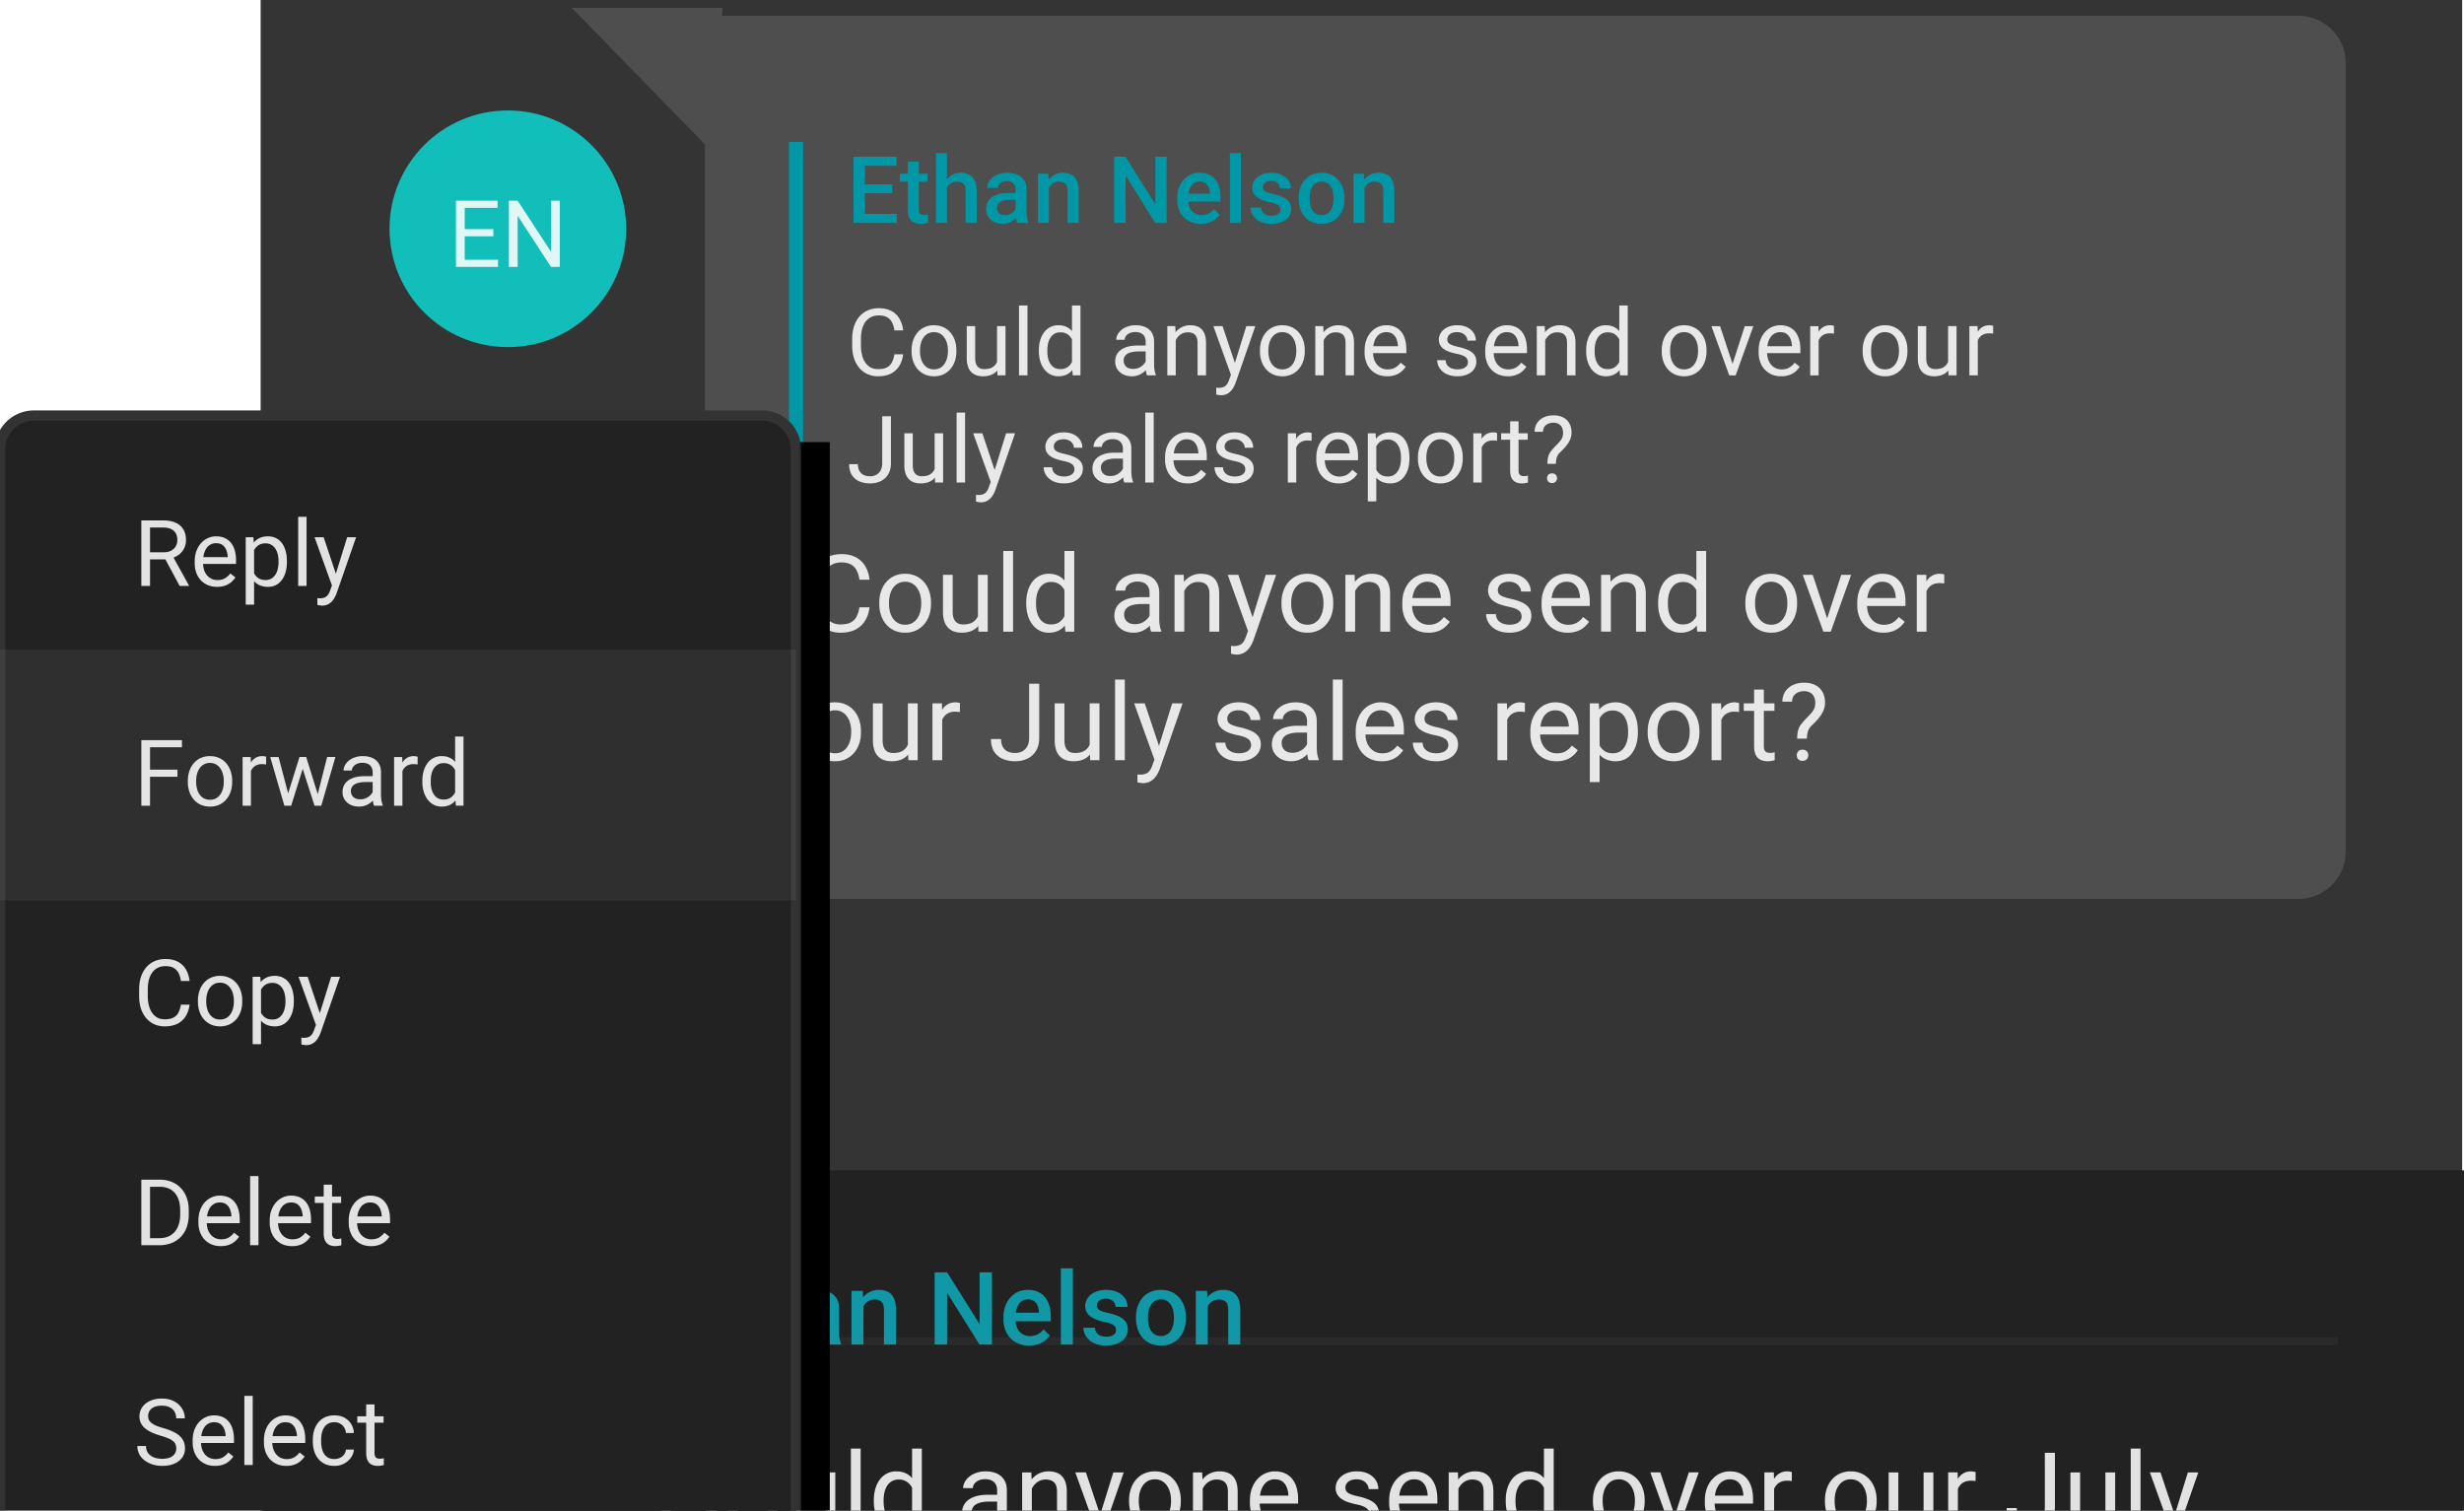 <svg width="230" height="141" fill="none" xmlns="http://www.w3.org/2000/svg"><g clip-path="url(#a)"><path d="M44.928 35.065c6.913 0 12.517-5.604 12.517-12.517 0-6.913-5.604-12.516-12.517-12.516-6.912 0-12.516 5.603-12.516 12.516s5.604 12.517 12.516 12.517z" fill="#C6DFCD"/><path d="M229.828-56.744H28.749c-2.44 0-4.42 2.256-4.42 5.04v249.461h205.499V-56.744z" fill="#343434"/><path d="M24.58 151.203H230v-41.968H24.58v41.968z" fill="#222"/><path d="M65.996 140.467h.94a3 3 0 0 1-.387 1.211c-.209.356-.504.639-.887.848-.382.206-.859.309-1.43.309-.42 0-.8-.079-1.143-.235a2.536 2.536 0 0 1-.877-.667 3.123 3.123 0 0 1-.569-1.044 4.457 4.457 0 0 1-.196-1.363v-.71c0-.5.066-.953.196-1.358.134-.408.325-.758.574-1.049.251-.291.554-.515.907-.671a2.9 2.9 0 0 1 1.19-.236c.54 0 .996.102 1.368.304.373.203.662.484.867.843.21.356.339.77.388 1.24h-.941a2.617 2.617 0 0 0-.255-.857 1.326 1.326 0 0 0-.53-.559c-.228-.131-.527-.196-.897-.196-.316 0-.596.06-.838.181-.238.121-.44.293-.602.515-.16.222-.282.488-.363.799-.082.31-.123.655-.123 1.034v.72c0 .35.036.678.108.986.075.307.188.576.338.808.15.232.342.415.574.549.232.131.506.196.823.196.402 0 .722-.063.96-.191.24-.127.42-.31.54-.549a2.78 2.78 0 0 0 .265-.858zm1.852-.323v-.113c0-.382.056-.737.167-1.063.111-.33.271-.616.48-.858.21-.245.463-.435.76-.569.297-.137.63-.206 1-.206.373 0 .707.069 1.005.206.3.134.555.324.764.569.213.242.374.528.486.858.11.326.166.681.166 1.063v.113c0 .382-.055.737-.166 1.064a2.548 2.548 0 0 1-.486.857c-.209.242-.462.432-.76.569a2.386 2.386 0 0 1-1 .201 2.42 2.42 0 0 1-1.004-.201 2.27 2.27 0 0 1-.765-.569 2.595 2.595 0 0 1-.48-.857 3.289 3.289 0 0 1-.167-1.064zm.907-.113v.113c0 .265.031.515.093.75.062.232.156.438.28.617.127.18.286.322.475.427.19.101.41.152.662.152.248 0 .465-.051.652-.152.19-.105.346-.247.47-.427.124-.179.218-.385.28-.617.065-.235.098-.485.098-.75v-.113c0-.261-.033-.508-.098-.74a1.898 1.898 0 0 0-.285-.622 1.356 1.356 0 0 0-.47-.432 1.326 1.326 0 0 0-.657-.157c-.248 0-.467.053-.657.157a1.417 1.417 0 0 0-.47.432 1.96 1.96 0 0 0-.28.622 2.853 2.853 0 0 0-.093.74zm8.303 1.48v-4.078h.912v5.304h-.868l-.044-1.226zm.172-1.117.377-.01c0 .353-.037.68-.113.98-.072.298-.19.556-.353.775-.163.219-.377.39-.642.514-.264.121-.586.182-.965.182-.258 0-.495-.038-.71-.113a1.417 1.417 0 0 1-.55-.348 1.585 1.585 0 0 1-.358-.613 2.95 2.95 0 0 1-.122-.906v-3.422h.907v3.431c0 .239.026.437.078.594.056.153.13.276.22.367.095.088.2.15.314.186.118.036.239.054.363.054.385 0 .691-.073.916-.22.226-.151.388-.352.486-.603.101-.255.152-.538.152-.848zm3.107-5.186v7.529h-.912v-7.529h.912zm4.799 6.5v-6.5h.911v7.529h-.833l-.078-1.029zm-3.569-1.564v-.103c0-.405.05-.773.148-1.103.1-.333.243-.619.426-.858a1.879 1.879 0 0 1 1.524-.745c.334 0 .624.059.873.177.251.114.464.283.637.505.176.219.315.483.416.794.102.31.172.661.211 1.054v.451a4.61 4.61 0 0 1-.21 1.048 2.46 2.46 0 0 1-.417.794 1.737 1.737 0 0 1-.637.505 2.105 2.105 0 0 1-.883.172c-.31 0-.594-.067-.852-.201a2.012 2.012 0 0 1-.662-.564 2.747 2.747 0 0 1-.427-.853 3.75 3.75 0 0 1-.147-1.073zm.912-.103v.103c0 .265.026.513.079.745.055.232.14.436.254.613.115.176.26.315.437.416.176.098.387.147.632.147.3 0 .547-.063.74-.191.196-.127.353-.296.47-.505.118-.209.21-.436.275-.681v-1.181a2.626 2.626 0 0 0-.171-.52 1.604 1.604 0 0 0-.285-.451 1.222 1.222 0 0 0-.426-.318 1.373 1.373 0 0 0-.593-.118 1.25 1.25 0 0 0-.642.157 1.254 1.254 0 0 0-.437.421 1.96 1.96 0 0 0-.254.618 3.38 3.38 0 0 0-.079.745zm10.597 1.789v-2.73c0-.209-.042-.391-.127-.544a.834.834 0 0 0-.373-.363 1.35 1.35 0 0 0-.618-.127c-.228 0-.43.039-.602.117a1.06 1.06 0 0 0-.402.309.68.68 0 0 0-.142.412h-.907c0-.19.049-.377.147-.564a1.66 1.66 0 0 1 .421-.505c.186-.153.409-.274.667-.362.261-.092.552-.138.872-.138.386 0 .726.066 1.02.197.297.13.53.328.696.593.17.261.255.589.255.985v2.47c0 .177.014.364.044.564.032.199.08.371.142.514v.079h-.946a1.705 1.705 0 0 1-.108-.417 3.362 3.362 0 0 1-.04-.49zm.157-2.309.01.638h-.917c-.258 0-.488.021-.691.063-.203.04-.373.1-.51.182a.816.816 0 0 0-.422.735c0 .167.038.319.113.456a.822.822 0 0 0 .339.328c.153.079.341.118.563.118a1.522 1.522 0 0 0 1.24-.608.93.93 0 0 0 .206-.495l.387.436a1.322 1.322 0 0 1-.186.456 2.158 2.158 0 0 1-.407.48 2.175 2.175 0 0 1-.598.378 1.948 1.948 0 0 1-.774.147c-.36 0-.675-.07-.946-.211a1.609 1.609 0 0 1-.627-.564 1.488 1.488 0 0 1-.221-.799c0-.284.055-.534.167-.749a1.44 1.44 0 0 1 .48-.544c.21-.148.46-.259.755-.334.294-.075.622-.113.985-.113h1.054zm3.083-.955v4.171h-.907v-5.304h.858l.049 1.133zm-.216 1.318-.377-.015a3.19 3.19 0 0 1 .161-1.004c.105-.311.252-.58.442-.809.19-.229.415-.405.676-.529.265-.128.557-.192.877-.192.262 0 .497.036.706.108.21.069.387.18.534.334.15.153.265.352.344.598.078.241.117.537.117.887v3.475h-.912v-3.485c0-.278-.04-.5-.122-.667a.751.751 0 0 0-.358-.367 1.277 1.277 0 0 0-.578-.118c-.226 0-.432.047-.618.142a1.489 1.489 0 0 0-.475.392c-.131.167-.234.358-.31.574a2.094 2.094 0 0 0-.107.676zm6.347 2.304 1.476-4.755h.97l-2.127 6.122a3.287 3.287 0 0 1-.196.422c-.078.153-.18.299-.304.436a1.442 1.442 0 0 1-.451.333 1.347 1.347 0 0 1-.622.133c-.072 0-.164-.01-.275-.03a2.493 2.493 0 0 1-.235-.049l-.005-.735c.026.003.067.007.123.01a1.452 1.452 0 0 0 .647-.074.795.795 0 0 0 .362-.269c.102-.124.188-.296.26-.515l.377-1.029zm-1.083-4.755 1.377 4.118.236.955-.652.334-1.951-5.407h.99zm4.029 2.711v-.113c0-.382.056-.737.167-1.063a2.53 2.53 0 0 1 .48-.858c.209-.245.463-.435.76-.569a2.362 2.362 0 0 1 1-.206c.372 0 .707.069 1.005.206.3.134.555.324.764.569.213.242.374.528.485.858.111.326.167.681.167 1.063v.113c0 .382-.056.737-.167 1.064a2.536 2.536 0 0 1-.485.857 2.212 2.212 0 0 1-.76.569 2.383 2.383 0 0 1-.999.201c-.373 0-.708-.067-1.005-.201a2.27 2.27 0 0 1-.765-.569 2.594 2.594 0 0 1-.48-.857 3.292 3.292 0 0 1-.167-1.064zm.907-.113v.113c0 .265.031.515.093.75.062.232.155.438.279.617.128.18.286.322.476.427.189.101.41.152.662.152.248 0 .465-.051.651-.152.19-.105.347-.247.471-.427.124-.179.217-.385.279-.617.066-.235.098-.485.098-.75v-.113c0-.261-.032-.508-.098-.74a1.885 1.885 0 0 0-.284-.622 1.358 1.358 0 0 0-.47-.432 1.33 1.33 0 0 0-.657-.157c-.249 0-.468.053-.657.157a1.426 1.426 0 0 0-.471.432 1.962 1.962 0 0 0-.279.622 2.858 2.858 0 0 0-.093.74zm5.965-1.465v4.171h-.907v-5.304h.858l.049 1.133zm-.216 1.318-.377-.015c.003-.362.057-.697.162-1.004.104-.311.251-.58.441-.809.189-.229.415-.405.676-.529.265-.128.557-.192.877-.192.262 0 .497.036.706.108.209.069.387.18.535.334.15.153.264.352.343.598.078.241.117.537.117.887v3.475h-.911v-3.485c0-.278-.041-.5-.123-.667a.752.752 0 0 0-.358-.367 1.275 1.275 0 0 0-.578-.118c-.226 0-.431.047-.618.142a1.487 1.487 0 0 0-.475.392 1.966 1.966 0 0 0-.309.574 2.09 2.09 0 0 0-.108.676zm7.058 2.951c-.369 0-.704-.062-1.005-.186a2.289 2.289 0 0 1-.769-.535 2.373 2.373 0 0 1-.49-.813 2.972 2.972 0 0 1-.172-1.03v-.205c0-.432.064-.816.191-1.152.128-.34.301-.628.52-.863.219-.235.467-.413.745-.534a2.14 2.14 0 0 1 .863-.182c.379 0 .705.066.98.197.278.13.505.313.681.548.177.232.307.507.392.824.085.314.128.657.128 1.029v.407h-3.961v-.74h3.054v-.069a2.257 2.257 0 0 0-.147-.686 1.236 1.236 0 0 0-.392-.549c-.18-.144-.425-.216-.735-.216a1.238 1.238 0 0 0-1.015.515 1.92 1.92 0 0 0-.289.623 3.136 3.136 0 0 0-.103.848v.205c0 .252.034.489.103.711.072.219.175.412.309.578.137.167.302.298.495.393.196.094.418.142.666.142.321 0 .592-.066.814-.196.222-.131.417-.306.583-.525l.549.436c-.114.174-.26.339-.436.495a2.088 2.088 0 0 1-.652.383 2.525 2.525 0 0 1-.907.147zm8.7-1.505a.764.764 0 0 0-.088-.363c-.055-.114-.171-.217-.348-.308-.173-.095-.435-.177-.784-.245a6.335 6.335 0 0 1-.799-.221 2.433 2.433 0 0 1-.603-.309 1.3 1.3 0 0 1-.377-.426 1.184 1.184 0 0 1-.133-.574c0-.209.046-.407.138-.593.094-.186.227-.351.397-.495.173-.144.38-.256.622-.338.242-.082.511-.123.809-.123.425 0 .787.076 1.088.226.3.15.531.351.691.603.16.248.24.524.24.828h-.907a.778.778 0 0 0-.132-.426.973.973 0 0 0-.377-.348 1.217 1.217 0 0 0-.603-.138c-.252 0-.456.04-.613.118a.787.787 0 0 0-.338.289.726.726 0 0 0-.054.637.576.576 0 0 0 .186.211c.088.062.213.121.373.177.16.055.364.111.612.166a4.98 4.98 0 0 1 1.074.353c.281.137.49.306.627.505s.206.441.206.725c0 .232-.049.445-.147.638a1.428 1.428 0 0 1-.417.5 2.054 2.054 0 0 1-.647.323 2.89 2.89 0 0 1-.838.113c-.467 0-.862-.083-1.186-.25a1.84 1.84 0 0 1-.735-.647 1.546 1.546 0 0 1-.25-.838h.912c.013.248.085.446.215.593.131.144.291.247.481.309.189.058.377.088.563.088.249 0 .456-.033.623-.098a.865.865 0 0 0 .387-.27.625.625 0 0 0 .132-.392zm4.299 1.505c-.369 0-.704-.062-1.005-.186a2.293 2.293 0 0 1-.77-.535 2.389 2.389 0 0 1-.49-.813 2.996 2.996 0 0 1-.171-1.03v-.205c0-.432.064-.816.191-1.152.127-.34.301-.628.52-.863.218-.235.467-.413.745-.534.277-.121.565-.182.862-.182.379 0 .706.066.98.197.278.13.505.313.682.548.176.232.307.507.392.824.085.314.127.657.127 1.029v.407h-3.96v-.74h3.054v-.069a2.289 2.289 0 0 0-.148-.686 1.228 1.228 0 0 0-.392-.549c-.179-.144-.424-.216-.735-.216a1.234 1.234 0 0 0-1.014.515 1.92 1.92 0 0 0-.29.623 3.176 3.176 0 0 0-.103.848v.205c0 .252.035.489.103.711.072.219.175.412.309.578.137.167.302.298.495.393.196.094.418.142.667.142.32 0 .591-.066.813-.196.223-.131.417-.306.584-.525l.549.436c-.115.174-.26.339-.437.495a2.071 2.071 0 0 1-.651.383 2.529 2.529 0 0 1-.907.147zm4.029-4.269v4.171h-.907v-5.304h.858l.049 1.133zm-.216 1.318-.377-.015c.003-.362.057-.697.161-1.004.105-.311.252-.58.442-.809.189-.229.415-.405.676-.529.265-.128.557-.192.877-.192.262 0 .497.036.706.108.209.069.387.18.534.334.151.153.265.352.343.598.079.241.118.537.118.887v3.475h-.912v-3.485c0-.278-.04-.5-.122-.667a.752.752 0 0 0-.358-.367 1.278 1.278 0 0 0-.578-.118c-.226 0-.432.047-.618.142a1.487 1.487 0 0 0-.475.392 1.966 1.966 0 0 0-.309.574 2.09 2.09 0 0 0-.108.676zm8.2 1.824v-6.5h.912v7.529h-.833l-.079-1.029zm-3.568-1.564v-.103c0-.405.049-.773.147-1.103.101-.333.243-.619.426-.858a1.88 1.88 0 0 1 1.525-.745c.333 0 .624.059.872.177.252.114.464.283.637.505.177.219.316.483.417.794a5 5 0 0 1 .211 1.054v.451a4.594 4.594 0 0 1-.211 1.048c-.101.311-.24.576-.417.794a1.732 1.732 0 0 1-.637.505 2.103 2.103 0 0 1-.882.172c-.311 0-.595-.067-.853-.201a2.02 2.02 0 0 1-.662-.564 2.74 2.74 0 0 1-.426-.853 3.751 3.751 0 0 1-.147-1.073zm.912-.103v.103c0 .265.026.513.078.745.056.232.141.436.255.613.114.176.26.315.436.416.177.098.387.147.632.147.301 0 .548-.063.74-.191a1.42 1.42 0 0 0 .471-.505c.118-.209.209-.436.275-.681v-1.181a2.687 2.687 0 0 0-.172-.52 1.62 1.62 0 0 0-.284-.451 1.23 1.23 0 0 0-.427-.318 1.37 1.37 0 0 0-.593-.118c-.248 0-.462.052-.642.157a1.253 1.253 0 0 0-.436.421 1.979 1.979 0 0 0-.255.618c-.052.232-.078.48-.078.745zm7.229.103v-.113c0-.382.056-.737.167-1.063a2.53 2.53 0 0 1 .48-.858c.209-.245.463-.435.76-.569a2.362 2.362 0 0 1 1-.206c.372 0 .707.069 1.005.206.3.134.555.324.764.569.213.242.374.528.485.858.111.326.167.681.167 1.063v.113c0 .382-.056.737-.167 1.064a2.536 2.536 0 0 1-.485.857 2.212 2.212 0 0 1-.76.569 2.383 2.383 0 0 1-.999.201c-.373 0-.708-.067-1.005-.201a2.27 2.27 0 0 1-.765-.569 2.594 2.594 0 0 1-.48-.857 3.292 3.292 0 0 1-.167-1.064zm.907-.113v.113c0 .265.031.515.093.75.062.232.155.438.279.617.128.18.286.322.476.427.189.101.41.152.662.152.248 0 .465-.051.651-.152.19-.105.347-.247.471-.427.124-.179.217-.385.279-.617.066-.235.098-.485.098-.75v-.113c0-.261-.032-.508-.098-.74a1.885 1.885 0 0 0-.284-.622 1.358 1.358 0 0 0-.47-.432 1.33 1.33 0 0 0-.657-.157c-.249 0-.468.053-.657.157a1.426 1.426 0 0 0-.471.432 1.962 1.962 0 0 0-.279.622 2.858 2.858 0 0 0-.093.74zm6.592 1.887 1.451-4.485h.926l-1.906 5.304h-.608l.137-.819zm-1.21-4.485 1.495 4.51.103.794h-.608l-1.922-5.304h.932zm6.592 5.402c-.369 0-.704-.062-1.005-.186a2.279 2.279 0 0 1-.769-.535 2.358 2.358 0 0 1-.49-.813 2.972 2.972 0 0 1-.172-1.03v-.205c0-.432.064-.816.191-1.152.128-.34.301-.628.52-.863.219-.235.467-.413.745-.534.278-.121.565-.182.862-.182.379 0 .706.066.981.197.277.13.505.313.681.548.176.232.307.507.392.824.085.314.128.657.128 1.029v.407h-3.961v-.74h3.054v-.069a2.257 2.257 0 0 0-.147-.686 1.244 1.244 0 0 0-.392-.549c-.18-.144-.425-.216-.736-.216a1.237 1.237 0 0 0-1.014.515 1.92 1.92 0 0 0-.289.623 3.136 3.136 0 0 0-.103.848v.205c0 .252.034.489.103.711.072.219.174.412.308.578.138.167.303.298.495.393.197.094.419.142.667.142.32 0 .591-.066.814-.196.222-.131.416-.306.583-.525l.549.436c-.114.174-.26.339-.436.495a2.088 2.088 0 0 1-.652.383 2.525 2.525 0 0 1-.907.147zm4.029-4.568v4.47h-.907v-5.304h.882l.025.834zm1.657-.863-.005.843a1.311 1.311 0 0 0-.216-.029 2.138 2.138 0 0 0-.225-.01c-.209 0-.394.033-.554.098-.16.065-.296.157-.407.274a1.345 1.345 0 0 0-.265.422c-.062.16-.103.337-.122.529l-.255.147c0-.32.031-.621.093-.902.065-.281.165-.529.299-.745a1.47 1.47 0 0 1 .51-.509 1.433 1.433 0 0 1 1.147-.118zm3.088 2.74v-.113c0-.382.055-.737.166-1.063.111-.33.271-.616.481-.858.209-.245.462-.435.759-.569a2.365 2.365 0 0 1 1-.206c.373 0 .708.069 1.005.206.301.134.555.324.765.569.212.242.374.528.485.858.111.326.166.681.166 1.063v.113c0 .382-.055.737-.166 1.064a2.553 2.553 0 0 1-.485.857c-.21.242-.463.432-.76.569a2.388 2.388 0 0 1-1 .201c-.373 0-.707-.067-1.005-.201a2.266 2.266 0 0 1-.764-.569 2.578 2.578 0 0 1-.481-.857 3.292 3.292 0 0 1-.166-1.064zm.906-.113v.113c0 .265.031.515.093.75.063.232.156.438.28.617.127.18.286.322.475.427.19.101.41.152.662.152.248 0 .466-.051.652-.152.189-.105.346-.247.47-.427.125-.179.218-.385.28-.617.065-.235.098-.485.098-.75v-.113c0-.261-.033-.508-.098-.74a1.887 1.887 0 0 0-.285-.622 1.358 1.358 0 0 0-.47-.432 1.325 1.325 0 0 0-.657-.157c-.248 0-.467.053-.657.157a1.413 1.413 0 0 0-.47.432 1.986 1.986 0 0 0-.28.622 2.858 2.858 0 0 0-.093.74zm8.303 1.48v-4.078h.912v5.304h-.868l-.044-1.226zm.172-1.117.377-.01c0 .353-.037.68-.112.98-.072.298-.19.556-.353.775-.164.219-.378.39-.642.514-.265.121-.587.182-.966.182-.258 0-.495-.038-.711-.113a1.423 1.423 0 0 1-.549-.348 1.591 1.591 0 0 1-.358-.613 2.969 2.969 0 0 1-.122-.906v-3.422h.907v3.431c0 .239.026.437.078.594a.982.982 0 0 0 .221.367c.094.088.199.15.313.186.118.036.239.054.363.054.386 0 .691-.073.917-.22.225-.151.387-.352.485-.603.101-.255.152-.538.152-.848zm3.029-2.127v4.47h-.907v-5.304h.882l.025.834zm1.657-.863-.005.843a1.311 1.311 0 0 0-.216-.029 2.138 2.138 0 0 0-.225-.01c-.21 0-.394.033-.554.098-.16.065-.296.157-.407.274a1.345 1.345 0 0 0-.265.422c-.062.16-.103.337-.122.529l-.255.147c0-.32.031-.621.093-.902.065-.281.165-.529.299-.745a1.47 1.47 0 0 1 .51-.509 1.433 1.433 0 0 1 1.147-.118zm6.46 3.25V135.6h.941v5.054c0 .47-.097.867-.289 1.191a1.91 1.91 0 0 1-.799.74c-.337.167-.724.25-1.162.25-.438 0-.827-.075-1.167-.226a1.766 1.766 0 0 1-.799-.686c-.192-.307-.289-.694-.289-1.161h.946c0 .3.056.547.167.74.111.192.265.335.461.426.199.092.426.137.681.137.248 0 .47-.052.667-.157a1.15 1.15 0 0 0 .47-.475c.114-.212.172-.472.172-.779zm5.651.857v-4.078h.912v5.304h-.868l-.044-1.226zm.171-1.117.378-.01c0 .353-.038.68-.113.98a2.096 2.096 0 0 1-.353.775 1.66 1.66 0 0 1-.642.514c-.264.121-.586.182-.965.182a2.15 2.15 0 0 1-.711-.113 1.423 1.423 0 0 1-.549-.348 1.58 1.58 0 0 1-.358-.613 2.938 2.938 0 0 1-.122-.906v-3.422h.906v3.431c0 .239.027.437.079.594a.98.98 0 0 0 .22.367c.095.088.2.15.314.186.118.036.239.054.363.054.385 0 .691-.073.916-.22.226-.151.388-.352.486-.603.101-.255.151-.538.151-.848zm3.108-5.186v7.529h-.912v-7.529h.912zm2.946 6.98 1.475-4.755h.971l-2.128 6.122a3.287 3.287 0 0 1-.196.422 1.982 1.982 0 0 1-.304.436 1.442 1.442 0 0 1-.451.333c-.173.089-.38.133-.622.133-.072 0-.163-.01-.275-.03a2.493 2.493 0 0 1-.235-.049l-.005-.735c.026.003.067.007.123.01a1.452 1.452 0 0 0 .647-.074.793.793 0 0 0 .363-.269c.101-.124.187-.296.259-.515l.378-1.029zm-1.083-4.755 1.377 4.118.235.955-.652.334-1.951-5.407h.991zm3.832 4.823c0-.153.048-.282.143-.387.098-.108.238-.161.421-.161s.322.053.417.161a.546.546 0 0 1 .147.387.54.54 0 0 1-.147.383c-.095.104-.234.157-.417.157-.183 0-.323-.053-.421-.157a.55.55 0 0 1-.143-.383zm2.647 0a.56.56 0 0 1 .142-.387c.098-.108.239-.161.422-.161s.322.053.416.161a.546.546 0 0 1 .147.387.54.54 0 0 1-.147.383c-.094.104-.233.157-.416.157-.183 0-.324-.053-.422-.157a.553.553 0 0 1-.142-.383zm2.647 0c0-.153.047-.282.142-.387.098-.108.239-.161.422-.161s.321.053.416.161a.546.546 0 0 1 .147.387.54.54 0 0 1-.147.383c-.095.104-.233.157-.416.157-.183 0-.324-.053-.422-.157a.549.549 0 0 1-.142-.383z" fill="#fff" fill-opacity=".87"/><path d="M65.112 124.579v.921h-3.58v-.921h3.58zm-3.251-5.821v6.742h-1.162v-6.742h1.162zm2.783 2.815v.908h-3.112v-.908h3.112zm.445-2.815v.926h-3.557v-.926h3.557zm3.158 1.732v.815h-2.825v-.815h2.825zm-2.01-1.228h1.116v4.854c0 .154.022.273.065.356a.34.34 0 0 0 .19.162c.08.028.174.042.283.042a1.766 1.766 0 0 0 .393-.042l.005.853a2.444 2.444 0 0 1-.741.106c-.256 0-.483-.045-.68-.134a1.008 1.008 0 0 1-.464-.449c-.111-.207-.167-.482-.167-.825v-4.923zm3.974-.875v7.113h-1.112v-7.113h1.112zm-.195 4.423-.36-.005a3.27 3.27 0 0 1 .143-.959 2.46 2.46 0 0 1 .398-.764 1.77 1.77 0 0 1 1.422-.685c.247 0 .469.034.666.102.201.068.374.177.52.329.144.148.254.342.328.583.077.238.116.528.116.871v3.218h-1.12v-3.227c0-.241-.036-.433-.107-.575a.613.613 0 0 0-.302-.305 1.098 1.098 0 0 0-.486-.098c-.2 0-.378.041-.532.121-.152.08-.278.19-.38.329a1.517 1.517 0 0 0-.232.481c-.049.182-.074.377-.074.584zm7.188 1.685v-2.389c0-.179-.033-.334-.097-.463a.679.679 0 0 0-.297-.301 1.013 1.013 0 0 0-.49-.107c-.183 0-.34.031-.473.093a.765.765 0 0 0-.31.25.603.603 0 0 0-.112.356h-1.111c0-.197.048-.389.144-.574.095-.185.234-.35.416-.495.183-.145.4-.26.653-.343.254-.083.537-.125.852-.125.377 0 .71.063 1 .19.294.126.524.318.69.574.17.253.255.571.255.954v2.228c0 .228.016.433.047.616.034.179.082.335.143.467v.074h-1.143a1.966 1.966 0 0 1-.125-.458 3.746 3.746 0 0 1-.042-.547zm.162-2.042.01.69h-.802c-.207 0-.39.02-.546.06a1.124 1.124 0 0 0-.394.167.724.724 0 0 0-.315.625c0 .133.03.255.093.366a.652.652 0 0 0 .268.255.94.94 0 0 0 .435.093c.229 0 .428-.047.598-.139.173-.096.309-.212.407-.348a.756.756 0 0 0 .158-.393l.361.495c-.037.127-.1.263-.19.408-.09.145-.207.284-.352.416a1.735 1.735 0 0 1-1.2.445 1.92 1.92 0 0 1-.875-.194 1.562 1.562 0 0 1-.602-.533 1.38 1.38 0 0 1-.217-.764c0-.266.05-.5.148-.704.102-.207.25-.38.445-.519a2.15 2.15 0 0 1 .722-.315c.284-.074.608-.111.973-.111h.875zm3.232-.894v3.941h-1.116v-5.01h1.052l.064 1.069zm-.199 1.251-.361-.005c.003-.355.053-.681.148-.977a2.41 2.41 0 0 1 .408-.764c.176-.213.386-.377.63-.491a1.86 1.86 0 0 1 .815-.176c.24 0 .458.034.653.102.197.065.366.171.505.319.141.149.25.342.324.579.074.235.11.524.11.866v3.237h-1.12v-3.241c0-.241-.035-.431-.106-.57a.597.597 0 0 0-.302-.301 1.125 1.125 0 0 0-.486-.093c-.191 0-.363.041-.514.121-.151.08-.28.19-.384.329-.102.139-.18.299-.236.481a1.994 1.994 0 0 0-.084.584zm12.194-4.052v6.742h-1.162l-3.025-4.83v4.83h-1.162v-6.742h1.162l3.034 4.839v-4.839h1.153zm3.483 6.835c-.37 0-.706-.06-1.005-.181a2.2 2.2 0 0 1-.76-.514 2.277 2.277 0 0 1-.477-.773 2.706 2.706 0 0 1-.167-.959v-.185c0-.392.058-.747.172-1.065.114-.318.273-.59.477-.815.204-.229.444-.403.722-.523.278-.121.58-.181.903-.181.358 0 .672.06.94.181.269.12.491.29.667.509.18.216.312.474.399.773.09.3.134.63.134.991v.477h-3.872v-.801h2.77v-.088a1.57 1.57 0 0 0-.12-.565.96.96 0 0 0-.33-.426c-.148-.108-.345-.162-.592-.162a.971.971 0 0 0-.852.459c-.096.148-.17.327-.223.537-.05.207-.074.44-.074.699v.185c0 .22.03.423.088.612.062.185.151.347.269.486.117.139.26.248.426.329.166.077.356.116.57.116.268 0 .507-.055.717-.163.21-.108.392-.26.547-.458l.588.57a2.122 2.122 0 0 1-1.056.801 2.537 2.537 0 0 1-.861.134zm4.07-7.206v7.113h-1.12v-7.113h1.12zm4.034 5.757a.566.566 0 0 0-.083-.302c-.056-.092-.162-.175-.32-.25a3.066 3.066 0 0 0-.685-.203 5.811 5.811 0 0 1-.732-.209 2.3 2.3 0 0 1-.565-.301 1.272 1.272 0 0 1-.366-.417 1.154 1.154 0 0 1-.129-.555c0-.204.044-.397.134-.579.089-.182.217-.343.384-.482.167-.139.369-.248.607-.329.241-.08.509-.12.806-.12.42 0 .779.071 1.079.213.302.139.534.329.694.57a1.4 1.4 0 0 1 .241.805h-1.116a.711.711 0 0 0-.102-.37.711.711 0 0 0-.296-.283 1.019 1.019 0 0 0-.5-.111c-.192 0-.351.031-.477.093a.658.658 0 0 0-.278.231.59.59 0 0 0-.042.542.54.54 0 0 0 .167.181c.077.052.182.102.315.148.136.046.305.091.509.134.383.081.712.184.987.311.278.123.491.284.639.481.148.195.222.442.222.741 0 .223-.048.426-.144.612a1.382 1.382 0 0 1-.407.477 2.062 2.062 0 0 1-.644.31 2.901 2.901 0 0 1-.833.111c-.454 0-.839-.08-1.154-.241a1.833 1.833 0 0 1-.717-.625 1.477 1.477 0 0 1-.241-.797h1.079a.833.833 0 0 0 .171.496.93.93 0 0 0 .389.264c.158.052.32.079.486.079.201 0 .369-.027.505-.079a.735.735 0 0 0 .311-.222.53.53 0 0 0 .106-.324zm1.857-1.093v-.107c0-.361.053-.696.158-1.005.105-.312.256-.582.453-.81.201-.232.445-.411.732-.538.29-.129.618-.194.982-.194.367 0 .695.065.982.194.29.127.535.306.736.538.201.228.354.498.459.81.105.309.157.644.157 1.005v.107c0 .361-.052.696-.157 1.005a2.41 2.41 0 0 1-.459.81 2.117 2.117 0 0 1-.732.537c-.287.127-.612.19-.977.19-.367 0-.696-.063-.986-.19a2.126 2.126 0 0 1-.732-.537 2.408 2.408 0 0 1-.458-.81 3.105 3.105 0 0 1-.158-1.005zm1.116-.107v.107c0 .225.023.438.07.639.046.2.119.376.217.528.099.151.226.27.38.356.155.087.338.13.551.13a1.057 1.057 0 0 0 .917-.486c.099-.152.172-.328.218-.528a2.69 2.69 0 0 0 .074-.639v-.107c0-.222-.025-.432-.074-.63a1.63 1.63 0 0 0-.222-.532 1.05 1.05 0 0 0-.922-.496c-.21 0-.392.045-.546.134a1.075 1.075 0 0 0-.376.362 1.69 1.69 0 0 0-.217.532c-.047.198-.07.408-.07.63zm5.585-1.385v3.941h-1.116v-5.01h1.052l.064 1.069zm-.199 1.251-.361-.005c.003-.355.053-.681.148-.977.099-.296.235-.551.408-.764.176-.213.386-.377.63-.491.244-.117.515-.176.815-.176.24 0 .458.034.653.102.197.065.366.171.504.319.142.149.251.342.325.579.074.235.111.524.111.866v3.237h-1.121v-3.241c0-.241-.035-.431-.106-.57a.6.6 0 0 0-.301-.301 1.128 1.128 0 0 0-.487-.093 1.083 1.083 0 0 0-.898.45 1.576 1.576 0 0 0-.236.481 1.977 1.977 0 0 0-.084.584z" fill="#1098A7"/><path opacity=".1" d="M36.36 125.169h181.86" stroke="#707070" stroke-width=".736"/><path d="M40.03 100.872a8.713 8.713 0 0 1 5.539 2.744 11.305 11.305 0 0 1 2.572 5.366c-1.772-2.508-4.475-3.762-8.111-3.762v3.003l-5.142-5.143 5.142-5.142v2.934z" fill="#0097A7"/><path d="M47.404 32.399c6.1 0 11.044-4.945 11.044-11.044 0-6.1-4.944-11.045-11.044-11.045-6.099 0-11.044 4.945-11.044 11.045s4.945 11.044 11.044 11.044z" fill="#12BEBA"/><path d="M46.486 24.246v.667h-3.273v-.667h3.273zm-3.107-5.514v6.18h-.82v-6.18h.82zm2.674 2.657v.667h-2.84v-.667h2.84zm.39-2.657v.67h-3.23v-.67h3.23zm5.812 0v6.18h-.823l-3.112-4.767v4.768h-.82v-6.181h.82l3.124 4.78v-4.78h.811z" fill="#fff" fill-opacity=".87"/><g filter="url(#b)"><path d="M65.811.739h148.727a4.417 4.417 0 0 1 4.418 4.418V78.75a4.416 4.416 0 0 1-4.418 4.417H70.229a4.418 4.418 0 0 1-4.418-4.417V.739z" fill="#4E4E4E"/></g><path d="M80.222 56.687h.942c-.05.451-.178.855-.388 1.211-.209.356-.504.639-.887.848-.382.206-.86.309-1.431.309-.418 0-.799-.079-1.142-.236a2.536 2.536 0 0 1-.877-.666 3.12 3.12 0 0 1-.569-1.044 4.456 4.456 0 0 1-.196-1.363v-.71c0-.5.065-.953.196-1.358.134-.409.325-.758.573-1.049.252-.29.554-.515.907-.671.353-.157.75-.236 1.191-.236.54 0 .995.102 1.368.304.372.203.661.484.867.843.21.356.339.77.388 1.24h-.942a2.624 2.624 0 0 0-.254-.858 1.325 1.325 0 0 0-.53-.558c-.228-.131-.528-.196-.897-.196-.317 0-.596.06-.838.181-.238.12-.44.292-.603.515-.16.222-.28.488-.362.799-.082.31-.123.655-.123 1.034v.72c0 .35.036.678.108.985.075.308.188.577.338.81.15.231.341.414.573.548.233.13.507.196.824.196.402 0 .722-.063.96-.191a1.25 1.25 0 0 0 .54-.549c.124-.239.212-.524.264-.858zm1.853-.323v-.113c0-.382.056-.737.167-1.063.111-.33.271-.617.48-.858.21-.245.463-.435.76-.569.297-.137.63-.206 1-.206.372 0 .707.069 1.005.206.3.134.555.324.764.569.213.242.374.528.486.858.11.326.166.68.166 1.063v.113c0 .382-.056.737-.166 1.063a2.545 2.545 0 0 1-.486.858c-.209.242-.462.432-.76.569a2.386 2.386 0 0 1-1 .2 2.42 2.42 0 0 1-1.004-.2 2.273 2.273 0 0 1-.765-.569 2.591 2.591 0 0 1-.48-.858 3.284 3.284 0 0 1-.167-1.063zm.907-.113v.113c0 .265.031.515.093.75.062.232.155.438.28.617.127.18.285.322.475.427.19.101.41.152.662.152.248 0 .465-.051.651-.152.19-.105.347-.247.471-.427s.217-.385.28-.617c.065-.235.097-.485.097-.75v-.113c0-.261-.032-.508-.098-.74a1.905 1.905 0 0 0-.284-.623 1.35 1.35 0 0 0-.47-.43 1.32 1.32 0 0 0-.657-.158c-.248 0-.468.053-.657.157a1.41 1.41 0 0 0-.47.431c-.125.18-.218.388-.28.623a2.852 2.852 0 0 0-.093.74zm8.303 1.48v-4.078h.912v5.304h-.868l-.044-1.226zm.172-1.117.377-.01c0 .353-.038.68-.113.98-.072.298-.19.556-.353.775-.163.219-.377.39-.642.514-.264.121-.586.182-.965.182-.258 0-.495-.038-.711-.113a1.42 1.42 0 0 1-.549-.348 1.583 1.583 0 0 1-.358-.613 2.954 2.954 0 0 1-.122-.907v-3.42h.906v3.43c0 .239.026.437.079.593.055.154.129.276.22.368.095.088.2.15.314.186.118.036.239.054.363.054.385 0 .69-.073.916-.22.226-.15.388-.352.486-.603.1-.255.151-.538.151-.848zm3.107-5.186v7.529h-.912v-7.529h.912zm4.799 6.5v-6.5h.911v7.529h-.833l-.079-1.03zm-3.569-1.564v-.103c0-.405.05-.773.147-1.103a2.67 2.67 0 0 1 .427-.858 1.882 1.882 0 0 1 1.524-.745c.333 0 .624.06.873.177.251.114.463.282.637.505.176.218.315.483.416.794.102.31.172.661.211 1.053v.451a4.616 4.616 0 0 1-.21 1.05c-.102.31-.24.574-.417.793a1.744 1.744 0 0 1-.638.505 2.114 2.114 0 0 1-.882.172c-.31 0-.595-.067-.853-.201a2.012 2.012 0 0 1-.661-.564 2.747 2.747 0 0 1-.427-.853 3.756 3.756 0 0 1-.147-1.073zm.912-.103v.103c0 .265.026.513.078.745.056.232.14.436.255.612.115.177.26.316.436.417.177.098.388.147.633.147.3 0 .547-.063.74-.191.196-.127.353-.296.47-.505.118-.209.21-.436.275-.681v-1.181a2.619 2.619 0 0 0-.172-.52 1.601 1.601 0 0 0-.284-.45 1.229 1.229 0 0 0-.426-.32 1.38 1.38 0 0 0-.593-.117c-.249 0-.463.052-.643.157a1.252 1.252 0 0 0-.436.421 1.95 1.95 0 0 0-.255.618c-.052.232-.078.48-.078.745zm10.597 1.789v-2.73c0-.21-.043-.39-.128-.544a.832.832 0 0 0-.372-.363 1.353 1.353 0 0 0-.618-.127c-.229 0-.429.039-.603.117a1.05 1.05 0 0 0-.402.309.682.682 0 0 0-.142.412h-.906c0-.19.049-.378.147-.564.098-.186.238-.354.421-.505.186-.153.409-.274.667-.362.261-.092.552-.138.872-.138.386 0 .726.066 1.02.196.297.131.529.329.696.593.17.262.254.59.254.986v2.47c0 .176.015.364.045.564.032.199.08.37.142.514v.079h-.946a1.677 1.677 0 0 1-.108-.417 3.377 3.377 0 0 1-.039-.49zm.157-2.309.009.638h-.916c-.258 0-.489.02-.691.063-.203.04-.373.1-.51.182a.818.818 0 0 0-.422.735c0 .166.038.318.113.456a.82.82 0 0 0 .338.328c.154.078.342.118.564.118a1.523 1.523 0 0 0 1.24-.608.926.926 0 0 0 .206-.495l.387.436c-.023.137-.085.29-.186.456a2.2 2.2 0 0 1-1.005.858 1.95 1.95 0 0 1-.774.147c-.36 0-.675-.07-.946-.211a1.624 1.624 0 0 1-.628-.564 1.492 1.492 0 0 1-.22-.799c0-.284.055-.534.166-.75.112-.218.272-.4.481-.544a2.28 2.28 0 0 1 .755-.333c.294-.075.622-.113.985-.113h1.054zm3.083-.955v4.17h-.907v-5.303h.858l.049 1.133zm-.216 1.318-.378-.015c.004-.362.058-.697.162-1.004.105-.31.252-.58.441-.81a1.966 1.966 0 0 1 1.554-.72c.262 0 .497.036.706.108.209.069.387.18.534.333.15.154.265.353.343.598.079.242.118.538.118.888v3.475h-.912v-3.485c0-.278-.041-.5-.122-.667a.754.754 0 0 0-.358-.367 1.285 1.285 0 0 0-.578-.118c-.226 0-.432.047-.618.142a1.464 1.464 0 0 0-.475.392 1.962 1.962 0 0 0-.309.574 2.092 2.092 0 0 0-.108.676zm6.347 2.304 1.476-4.755h.97l-2.127 6.122c-.049.13-.115.271-.196.422-.079.153-.18.299-.304.436a1.449 1.449 0 0 1-.451.333 1.357 1.357 0 0 1-.623.133c-.071 0-.163-.01-.274-.03a2.625 2.625 0 0 1-.235-.049l-.005-.735c.026.003.067.007.122.01a1.452 1.452 0 0 0 .647-.073.793.793 0 0 0 .363-.27c.101-.124.188-.296.26-.515l.377-1.03zm-1.083-4.755 1.377 4.117.236.956-.652.334-1.951-5.407h.99zm4.029 2.71v-.112c0-.382.056-.737.167-1.063.111-.33.271-.617.48-.858.209-.245.462-.435.76-.569.297-.137.63-.206 1-.206.372 0 .707.069 1.004.206.301.134.556.324.765.569.212.242.374.528.485.858.111.326.167.68.167 1.063v.113c0 .382-.056.737-.167 1.063a2.55 2.55 0 0 1-.485.858 2.216 2.216 0 0 1-.76.569 2.384 2.384 0 0 1-1 .2c-.372 0-.707-.066-1.004-.2a2.264 2.264 0 0 1-.765-.569 2.59 2.59 0 0 1-.48-.858 3.287 3.287 0 0 1-.167-1.063zm.907-.112v.113c0 .265.031.515.093.75.062.232.155.438.279.617.128.18.286.322.476.427.189.101.41.152.661.152.249 0 .466-.051.652-.152.19-.105.347-.247.471-.427s.217-.385.279-.617c.066-.235.098-.485.098-.75v-.113c0-.261-.032-.508-.098-.74a1.912 1.912 0 0 0-.284-.623 1.317 1.317 0 0 0-1.127-.588c-.249 0-.468.053-.657.157a1.419 1.419 0 0 0-.471.431c-.124.18-.217.388-.279.623a2.856 2.856 0 0 0-.093.74zm5.965-1.465v4.17h-.907v-5.303h.858l.049 1.133zm-.216 1.318-.377-.015c.003-.362.057-.697.161-1.004.105-.31.252-.58.442-.81a1.962 1.962 0 0 1 1.553-.72c.262 0 .497.036.706.108.209.069.387.18.534.333.151.154.265.353.343.598.079.242.118.538.118.888v3.475h-.912v-3.485c0-.278-.04-.5-.122-.667a.754.754 0 0 0-.358-.367 1.285 1.285 0 0 0-.578-.118c-.226 0-.432.047-.618.142a1.474 1.474 0 0 0-.475.392 1.962 1.962 0 0 0-.309.574 2.092 2.092 0 0 0-.108.676zm7.058 2.95c-.369 0-.704-.061-1.005-.186a2.273 2.273 0 0 1-.769-.534 2.361 2.361 0 0 1-.49-.813 2.97 2.97 0 0 1-.172-1.03v-.206c0-.43.064-.815.191-1.151.128-.34.301-.628.52-.863.219-.235.467-.413.745-.534a2.14 2.14 0 0 1 .862-.182c.379 0 .706.066.981.196.277.131.505.314.681.55.176.231.307.506.392.823.085.313.128.657.128 1.03v.406h-3.961v-.74h3.054v-.069a2.257 2.257 0 0 0-.147-.686 1.242 1.242 0 0 0-.392-.549c-.18-.144-.425-.216-.736-.216a1.233 1.233 0 0 0-1.014.515c-.124.17-.221.377-.289.623a3.14 3.14 0 0 0-.103.847v.206c0 .252.034.489.103.711.072.219.174.412.308.578.138.167.303.298.496.392.196.095.418.143.666.143.32 0 .592-.066.814-.197.222-.13.416-.305.583-.524l.549.436c-.114.173-.26.338-.436.495a2.09 2.09 0 0 1-.652.383 2.525 2.525 0 0 1-.907.147zm8.7-1.504a.76.76 0 0 0-.088-.363c-.056-.114-.172-.217-.348-.308-.173-.095-.435-.177-.784-.246a6.189 6.189 0 0 1-.799-.22 2.398 2.398 0 0 1-.603-.309 1.299 1.299 0 0 1-.378-.426 1.191 1.191 0 0 1-.132-.574c0-.209.046-.407.137-.593.095-.186.227-.351.397-.495.174-.144.381-.256.623-.338.242-.082.511-.123.809-.123.424 0 .787.075 1.088.226.3.15.531.351.691.603.16.248.24.524.24.828h-.907a.78.78 0 0 0-.132-.426.976.976 0 0 0-.378-.348 1.215 1.215 0 0 0-.602-.138c-.252 0-.456.04-.613.118a.784.784 0 0 0-.338.29.725.725 0 0 0-.054.636.585.585 0 0 0 .186.211c.088.062.212.121.373.176.16.056.364.112.612.167a4.97 4.97 0 0 1 1.074.353c.281.137.49.306.627.505.137.2.206.441.206.725a1.416 1.416 0 0 1-.564 1.137c-.18.138-.395.245-.647.324a2.891 2.891 0 0 1-.838.113c-.467 0-.863-.084-1.186-.25a1.826 1.826 0 0 1-.735-.647 1.545 1.545 0 0 1-.25-.838h.911c.013.248.085.446.216.593.131.143.291.246.48.309a1.9 1.9 0 0 0 .564.088c.248 0 .456-.033.623-.098a.871.871 0 0 0 .387-.27.626.626 0 0 0 .132-.392zm4.299 1.505c-.37 0-.705-.062-1.005-.187a2.277 2.277 0 0 1-.77-.534 2.393 2.393 0 0 1-.49-.813 2.993 2.993 0 0 1-.171-1.03v-.206c0-.43.063-.815.191-1.151.127-.34.3-.628.519-.863.219-.235.468-.413.745-.534.278-.121.566-.182.863-.182.379 0 .706.066.98.196.278.131.505.314.682.55.176.231.307.506.392.823.085.313.127.657.127 1.03v.406h-3.96v-.74h3.053v-.069a2.257 2.257 0 0 0-.147-.686 1.226 1.226 0 0 0-.392-.549c-.18-.144-.425-.216-.735-.216a1.237 1.237 0 0 0-1.015.515c-.124.17-.22.377-.289.623a3.18 3.18 0 0 0-.103.847v.206c0 .252.035.489.103.711.072.219.175.412.309.578.137.167.302.298.495.392.196.095.418.143.667.143.32 0 .591-.066.813-.197.222-.13.417-.305.584-.524l.548.436a2.504 2.504 0 0 1-.436.495 2.068 2.068 0 0 1-.652.383 2.523 2.523 0 0 1-.906.147zm4.029-4.27v4.172h-.907v-5.304h.858l.049 1.133zm-.216 1.319-.378-.015c.004-.362.058-.697.162-1.004.105-.31.252-.58.441-.81a1.966 1.966 0 0 1 1.554-.72c.262 0 .497.036.706.108.209.069.387.18.534.333.15.154.265.353.343.598.079.242.118.538.118.888v3.475h-.912v-3.485c0-.278-.041-.5-.122-.667a.754.754 0 0 0-.358-.367 1.285 1.285 0 0 0-.578-.118c-.226 0-.432.047-.618.142a1.464 1.464 0 0 0-.475.392 1.962 1.962 0 0 0-.309.574 2.092 2.092 0 0 0-.108.676zm8.2 1.823v-6.499h.912v7.529h-.834l-.078-1.03zm-3.568-1.563v-.103c0-.405.049-.773.147-1.103.101-.333.243-.62.426-.858.186-.238.407-.421.662-.549.258-.13.546-.196.863-.196.333 0 .624.06.872.177.252.114.464.282.637.505.177.218.315.483.417.794.101.31.171.661.211 1.053v.451a4.654 4.654 0 0 1-.211 1.05c-.102.31-.24.574-.417.793a1.738 1.738 0 0 1-.637.505 2.116 2.116 0 0 1-.882.172c-.311 0-.595-.067-.853-.201a2.01 2.01 0 0 1-.662-.564 2.74 2.74 0 0 1-.426-.853 3.756 3.756 0 0 1-.147-1.073zm.911-.103v.103c0 .265.027.513.079.745.055.232.14.436.255.612.114.177.259.316.436.417.176.098.387.147.632.147.301 0 .548-.063.74-.191a1.43 1.43 0 0 0 .471-.505c.117-.209.209-.436.274-.681v-1.181a2.611 2.611 0 0 0-.171-.52 1.596 1.596 0 0 0-.285-.45 1.223 1.223 0 0 0-.426-.32 1.38 1.38 0 0 0-.593-.117c-.248 0-.462.052-.642.157a1.243 1.243 0 0 0-.436.421c-.115.177-.2.383-.255.618a3.4 3.4 0 0 0-.079.745zm7.23.103v-.113c0-.382.056-.737.167-1.063.111-.33.271-.617.48-.858.209-.245.462-.435.76-.569.297-.137.63-.206 1-.206.372 0 .707.069 1.004.206.301.134.556.324.765.569.212.242.374.528.485.858.111.326.167.68.167 1.063v.113c0 .382-.056.737-.167 1.063a2.55 2.55 0 0 1-.485.858 2.216 2.216 0 0 1-.76.569 2.384 2.384 0 0 1-1 .2c-.372 0-.707-.066-1.004-.2a2.264 2.264 0 0 1-.765-.569 2.59 2.59 0 0 1-.48-.858 3.287 3.287 0 0 1-.167-1.063zm.907-.113v.113c0 .265.031.515.093.75.062.232.155.438.279.617.128.18.286.322.476.427.189.101.41.152.661.152.249 0 .466-.051.652-.152.19-.105.347-.247.471-.427s.217-.385.279-.617c.066-.235.098-.485.098-.75v-.113c0-.261-.032-.508-.098-.74a1.912 1.912 0 0 0-.284-.623 1.317 1.317 0 0 0-1.127-.588c-.249 0-.468.053-.657.157a1.419 1.419 0 0 0-.471.431c-.124.18-.217.388-.279.623a2.856 2.856 0 0 0-.093.74zm6.592 1.887 1.451-4.485h.926l-1.906 5.304h-.608l.137-.819zm-1.211-4.485 1.495 4.51.103.794h-.607l-1.922-5.304h.931zm6.593 5.402c-.369 0-.704-.062-1.005-.187a2.273 2.273 0 0 1-.769-.534 2.38 2.38 0 0 1-.491-.813 2.993 2.993 0 0 1-.171-1.03v-.206c0-.43.064-.815.191-1.151a2.57 2.57 0 0 1 .52-.863c.218-.235.467-.413.745-.534.277-.121.565-.182.862-.182.379 0 .706.066.98.196.278.131.505.314.682.55.176.231.307.506.392.823.085.313.127.657.127 1.03v.406h-3.96v-.74h3.054v-.069a2.288 2.288 0 0 0-.147-.686 1.236 1.236 0 0 0-.393-.549c-.179-.144-.424-.216-.735-.216a1.23 1.23 0 0 0-1.014.515c-.125.17-.221.377-.29.623a3.182 3.182 0 0 0-.102.847v.206c0 .252.034.489.102.711.072.219.175.412.309.578.137.167.302.298.495.392.196.095.419.143.667.143.32 0 .591-.066.813-.197.223-.13.417-.305.584-.524l.549.436c-.115.173-.26.338-.437.495a2.074 2.074 0 0 1-.651.383 2.529 2.529 0 0 1-.907.147zm4.029-4.568v4.47h-.907v-5.304h.882l.025.834zm1.656-.863-.004.843a1.306 1.306 0 0 0-.216-.03 2.278 2.278 0 0 0-.226-.01c-.209 0-.393.033-.553.099a1.138 1.138 0 0 0-.407.274c-.111.118-.2.258-.265.422-.062.16-.103.336-.122.53l-.255.146c0-.32.031-.62.093-.902.065-.28.165-.529.299-.745.134-.219.304-.389.51-.51a1.431 1.431 0 0 1 .97-.161.66.66 0 0 1 .176.044zM75.537 68.364v-.113c0-.382.055-.737.166-1.064.111-.33.272-.615.48-.857.21-.245.463-.435.76-.569.298-.137.631-.206 1-.206.373 0 .708.069 1.005.206.3.134.556.324.765.569.212.242.374.528.485.858.111.326.167.68.167 1.063v.113c0 .382-.056.737-.167 1.063a2.545 2.545 0 0 1-.485.858c-.21.242-.463.431-.76.569a2.386 2.386 0 0 1-1 .2 2.42 2.42 0 0 1-1.005-.2 2.273 2.273 0 0 1-.764-.569 2.591 2.591 0 0 1-.48-.858 3.284 3.284 0 0 1-.167-1.063zm.906-.113v.113c0 .264.032.514.094.75.062.232.155.438.279.617.127.18.286.322.475.427.19.101.41.152.662.152.248 0 .466-.051.652-.152.19-.105.346-.247.47-.427.125-.18.218-.385.28-.617.065-.236.098-.486.098-.75v-.113c0-.261-.033-.508-.098-.74a1.904 1.904 0 0 0-.284-.623 1.35 1.35 0 0 0-.47-.43 1.32 1.32 0 0 0-.658-.158c-.248 0-.467.053-.656.157a1.41 1.41 0 0 0-.471.431c-.124.18-.217.388-.28.623a2.852 2.852 0 0 0-.093.74zm8.303 1.48v-4.078h.912v5.304h-.867l-.044-1.226zm.172-1.117.377-.01c0 .353-.037.68-.112.98-.072.298-.19.556-.353.775-.164.219-.378.39-.642.514-.265.121-.587.182-.966.182-.258 0-.495-.038-.71-.113a1.421 1.421 0 0 1-.55-.348 1.583 1.583 0 0 1-.357-.613 2.954 2.954 0 0 1-.123-.906v-3.422h.907v3.431c0 .239.026.437.078.593.056.154.13.276.22.368.096.088.2.15.315.186.117.036.238.054.362.054.386 0 .691-.073.917-.22.225-.15.387-.352.485-.603.101-.255.152-.538.152-.848zm3.03-2.127v4.47h-.908v-5.304h.883l.024.834zm1.656-.863-.005.843a1.297 1.297 0 0 0-.216-.03 2.272 2.272 0 0 0-.225-.01c-.21 0-.394.033-.554.099-.16.065-.296.157-.407.274-.111.118-.2.258-.265.422-.062.16-.103.336-.122.53l-.255.146c0-.32.031-.62.093-.902.066-.28.165-.529.3-.745.133-.219.303-.389.509-.51a1.433 1.433 0 0 1 .97-.161.673.673 0 0 1 .177.044zm6.46 3.25V63.82h.94v5.054c0 .47-.096.867-.288 1.19a1.9 1.9 0 0 1-.8.74c-.336.167-.723.25-1.16.25-.439 0-.828-.075-1.167-.225a1.761 1.761 0 0 1-.8-.686c-.192-.307-.288-.694-.288-1.162h.945c0 .301.056.548.167.74.111.193.265.335.46.427.2.091.427.137.682.137.249 0 .47-.052.667-.157.2-.108.356-.266.47-.475.115-.213.172-.472.172-.78zm5.651.857v-4.078h.912v5.304h-.868l-.044-1.226zm.172-1.117.377-.01c0 .353-.037.68-.113.98a2.097 2.097 0 0 1-.353.775c-.163.219-.377.39-.642.514-.264.121-.586.182-.965.182a2.15 2.15 0 0 1-.71-.113 1.421 1.421 0 0 1-.55-.348 1.586 1.586 0 0 1-.358-.613 2.955 2.955 0 0 1-.122-.906v-3.422h.907v3.431c0 .239.026.437.078.593.055.154.13.276.22.368.095.088.2.15.314.186.118.036.239.054.363.054.386 0 .691-.073.917-.22.225-.15.387-.352.485-.603.101-.255.152-.538.152-.848zm3.107-5.186v7.529h-.911v-7.529h.911zm2.946 6.98 1.475-4.755h.971l-2.127 6.122c-.05.13-.115.271-.197.422a2.003 2.003 0 0 1-.303.436 1.46 1.46 0 0 1-.451.333 1.36 1.36 0 0 1-.623.133 2.752 2.752 0 0 1-.51-.078l-.004-.736c.026.003.067.007.122.01a1.46 1.46 0 0 0 .647-.074.793.793 0 0 0 .363-.27c.101-.123.188-.295.26-.514l.377-1.03zm-1.083-4.755 1.377 4.117.235.956-.652.334-1.95-5.407h.99zm9.925 3.897a.76.76 0 0 0-.088-.363c-.056-.114-.172-.217-.348-.308-.173-.095-.435-.177-.784-.246a6.189 6.189 0 0 1-.799-.22 2.398 2.398 0 0 1-.603-.309 1.299 1.299 0 0 1-.378-.426 1.191 1.191 0 0 1-.132-.574c0-.209.046-.407.137-.593.095-.186.227-.351.397-.495.173-.144.381-.257.623-.338.242-.082.511-.123.809-.123.424 0 .787.075 1.088.226.3.15.531.351.691.603.16.248.24.524.24.828h-.907a.78.78 0 0 0-.132-.426.976.976 0 0 0-.378-.348 1.215 1.215 0 0 0-.602-.138c-.252 0-.456.04-.613.118a.784.784 0 0 0-.338.29.725.725 0 0 0-.054.636.585.585 0 0 0 .186.211c.088.062.212.121.372.176.161.056.365.112.613.167a4.97 4.97 0 0 1 1.074.353c.281.137.49.306.627.505.137.2.206.441.206.725a1.416 1.416 0 0 1-.564 1.137c-.18.138-.395.246-.647.324a2.891 2.891 0 0 1-.838.113c-.467 0-.863-.084-1.186-.25a1.826 1.826 0 0 1-.735-.647 1.545 1.545 0 0 1-.25-.838h.911c.013.248.085.446.216.593.131.143.291.246.48.309a1.9 1.9 0 0 0 .564.088c.248 0 .456-.033.623-.098a.877.877 0 0 0 .387-.27.626.626 0 0 0 .132-.392zm5.225.5v-2.73c0-.21-.043-.39-.127-.544a.834.834 0 0 0-.373-.363 1.353 1.353 0 0 0-.618-.127c-.228 0-.429.039-.602.117a1.05 1.05 0 0 0-.402.309.676.676 0 0 0-.143.412h-.906c0-.19.049-.378.147-.564.098-.186.238-.354.421-.505.187-.153.409-.274.667-.362.261-.092.552-.138.872-.138.386 0 .726.066 1.02.196.297.131.529.329.696.593.17.262.255.59.255.986v2.47c0 .176.014.364.044.564.032.199.08.37.142.514v.079h-.946a1.677 1.677 0 0 1-.108-.417 3.377 3.377 0 0 1-.039-.49zm.157-2.309.01.638h-.917c-.258 0-.488.02-.691.063-.203.04-.373.1-.51.182a.866.866 0 0 0-.314.308.827.827 0 0 0-.107.427c0 .166.037.318.112.456a.823.823 0 0 0 .339.328c.153.079.341.118.563.118a1.523 1.523 0 0 0 1.24-.608.926.926 0 0 0 .206-.495l.387.436c-.022.137-.085.29-.186.456a2.184 2.184 0 0 1-1.005.858 1.946 1.946 0 0 1-.774.147c-.36 0-.675-.07-.946-.211a1.614 1.614 0 0 1-.627-.564 1.493 1.493 0 0 1-.221-.799c0-.284.056-.534.167-.75.111-.218.271-.4.48-.544a2.28 2.28 0 0 1 .755-.333c.294-.075.622-.113.985-.113h1.054zm3.161-4.313v7.529h-.911v-7.529h.911zm3.657 7.627c-.37 0-.705-.062-1.005-.187a2.287 2.287 0 0 1-.77-.534 2.393 2.393 0 0 1-.49-.813 2.993 2.993 0 0 1-.171-1.03v-.206c0-.43.063-.815.191-1.151.127-.34.3-.628.519-.863.219-.235.468-.413.745-.534.278-.121.566-.182.863-.182.379 0 .706.066.98.196.278.131.505.314.682.55.176.231.307.506.392.823.085.314.127.657.127 1.03v.406h-3.96v-.74h3.053v-.069a2.257 2.257 0 0 0-.147-.686 1.226 1.226 0 0 0-.392-.549c-.179-.144-.425-.216-.735-.216a1.237 1.237 0 0 0-1.015.515c-.124.17-.22.377-.289.623a3.18 3.18 0 0 0-.103.847v.206c0 .252.035.489.103.711.072.219.175.412.309.578.137.167.302.298.495.392.196.095.418.143.667.143.32 0 .591-.066.813-.197.222-.13.417-.305.584-.524l.549.436c-.115.174-.26.338-.437.495a2.068 2.068 0 0 1-.652.383 2.52 2.52 0 0 1-.906.147zm6.21-1.505c0-.13-.03-.252-.089-.363-.055-.114-.171-.217-.348-.308-.173-.095-.434-.177-.784-.246a6.234 6.234 0 0 1-.799-.22 2.433 2.433 0 0 1-.603-.309 1.295 1.295 0 0 1-.377-.426 1.191 1.191 0 0 1-.132-.574c0-.209.045-.407.137-.593.095-.186.227-.351.397-.495.173-.144.381-.257.622-.338a2.52 2.52 0 0 1 .809-.123c.425 0 .788.075 1.088.226.301.15.531.351.691.603.161.248.241.524.241.828h-.907a.773.773 0 0 0-.133-.426.966.966 0 0 0-.377-.348 1.217 1.217 0 0 0-.603-.138c-.251 0-.456.04-.612.118a.787.787 0 0 0-.339.29.735.735 0 0 0-.054.636.58.58 0 0 0 .187.211c.088.062.212.121.372.176.16.056.364.112.613.167.434.098.792.216 1.073.353.281.137.49.306.628.505.137.2.205.441.205.725a1.403 1.403 0 0 1-.563 1.137c-.18.138-.396.246-.647.324a2.896 2.896 0 0 1-.838.113c-.468 0-.863-.084-1.186-.25a1.835 1.835 0 0 1-.736-.647 1.553 1.553 0 0 1-.25-.838h.912c.013.248.085.446.216.593.13.143.291.246.48.309.19.058.377.088.564.088.248 0 .456-.033.622-.098a.865.865 0 0 0 .387-.27.62.62 0 0 0 .133-.392zm5.494-3.063v4.47h-.907v-5.304h.883l.024.834zm1.657-.863-.005.843a1.292 1.292 0 0 0-.216-.03 2.257 2.257 0 0 0-.225-.01c-.209 0-.394.033-.554.099-.16.065-.296.157-.407.274a1.334 1.334 0 0 0-.265.422c-.062.16-.102.336-.122.53l-.255.146c0-.32.031-.62.093-.902a2.47 2.47 0 0 1 .299-.745c.134-.219.304-.389.51-.51a1.431 1.431 0 0 1 .97-.161.681.681 0 0 1 .177.044zm2.941 5.43c-.37 0-.704-.061-1.005-.186a2.287 2.287 0 0 1-.77-.534 2.393 2.393 0 0 1-.49-.813 2.993 2.993 0 0 1-.171-1.03v-.206c0-.43.063-.815.191-1.151.127-.34.3-.628.519-.863.219-.235.468-.413.745-.534.278-.121.566-.182.863-.182.379 0 .706.066.98.196.278.131.505.314.682.55.176.231.307.506.392.823.085.314.127.657.127 1.03v.406h-3.96v-.74h3.053v-.069a2.257 2.257 0 0 0-.147-.686 1.226 1.226 0 0 0-.392-.549c-.179-.144-.424-.216-.735-.216a1.23 1.23 0 0 0-1.015.515c-.124.17-.22.377-.289.623a3.18 3.18 0 0 0-.103.847v.206c0 .252.035.489.103.711.072.219.175.412.309.578.137.167.302.298.495.392.196.095.418.143.667.143.32 0 .591-.066.813-.197.223-.13.417-.305.584-.524l.549.436c-.115.174-.26.338-.437.495a2.068 2.068 0 0 1-.652.383 2.52 2.52 0 0 1-.906.147zm4.029-4.381v6.323h-.912v-7.343h.833l.079 1.02zm3.573 1.588v.103c0 .385-.046.743-.137 1.073a2.659 2.659 0 0 1-.402.853c-.174.242-.388.43-.642.564a1.86 1.86 0 0 1-.878.2 2.24 2.24 0 0 1-.892-.166 1.763 1.763 0 0 1-.657-.485 2.497 2.497 0 0 1-.431-.765 4.445 4.445 0 0 1-.216-1.005v-.549c.04-.392.113-.743.221-1.053.108-.31.25-.576.426-.794.18-.223.397-.39.652-.505.255-.118.549-.177.882-.177.334 0 .63.066.888.196.258.128.475.31.652.55.176.238.308.524.397.857.091.33.137.698.137 1.103zm-.912.103v-.103c0-.265-.028-.513-.083-.745a1.885 1.885 0 0 0-.26-.618 1.232 1.232 0 0 0-.441-.421 1.256 1.256 0 0 0-.642-.157c-.229 0-.428.04-.598.118a1.295 1.295 0 0 0-.427.318c-.117.13-.214.281-.289.451-.072.167-.126.34-.162.52v1.27c.066.228.157.444.275.646.118.2.274.361.471.485.196.121.442.182.74.182.245 0 .455-.051.632-.152.18-.105.327-.247.441-.427.118-.18.204-.385.26-.617.055-.236.083-.486.083-.75zm1.828 0v-.113c0-.382.056-.737.167-1.064.111-.33.271-.615.48-.857.209-.245.463-.435.76-.569a2.358 2.358 0 0 1 1-.206c.372 0 .707.069 1.005.206.3.134.555.324.764.569.213.242.374.528.486.858.111.326.166.68.166 1.063v.113c0 .382-.055.737-.166 1.063a2.552 2.552 0 0 1-.486.858 2.222 2.222 0 0 1-.759.569 2.388 2.388 0 0 1-1 .2c-.373 0-.708-.066-1.005-.2a2.284 2.284 0 0 1-.765-.569 2.59 2.59 0 0 1-.48-.858 3.287 3.287 0 0 1-.167-1.063zm.907-.113v.113c0 .264.031.514.093.75.062.232.155.438.28.617.127.18.286.322.475.427.19.101.41.152.662.152.248 0 .465-.051.652-.152a1.37 1.37 0 0 0 .47-.427 2 2 0 0 0 .28-.617c.065-.236.098-.486.098-.75v-.113c0-.261-.033-.508-.098-.74a1.914 1.914 0 0 0-.285-.623 1.352 1.352 0 0 0-.47-.43 1.321 1.321 0 0 0-.657-.158 1.34 1.34 0 0 0-.657.157 1.406 1.406 0 0 0-.47.431c-.125.18-.218.388-.28.623a2.856 2.856 0 0 0-.093.74zm5.965-1.764v4.47h-.907v-5.304h.883l.024.834zm1.657-.863-.005.843a1.292 1.292 0 0 0-.216-.03 2.257 2.257 0 0 0-.225-.01c-.209 0-.394.033-.554.099-.16.065-.296.157-.407.274a1.334 1.334 0 0 0-.265.422c-.062.16-.103.336-.122.53l-.255.146c0-.32.031-.62.093-.902.065-.28.165-.529.299-.745.134-.219.304-.389.51-.51a1.431 1.431 0 0 1 .97-.161.681.681 0 0 1 .177.044zm3.303.03v.695h-2.867v-.696h2.867zm-1.897-1.29h.907v5.28c0 .179.028.314.084.406a.396.396 0 0 0 .215.181c.088.03.183.044.285.044a1.5 1.5 0 0 0 .235-.02l.191-.038.005.74a2.153 2.153 0 0 1-.284.063 2.171 2.171 0 0 1-.417.035c-.222 0-.426-.044-.613-.133a.987.987 0 0 1-.446-.44c-.108-.21-.162-.49-.162-.844v-5.274zm4.931 4.583h-.911a3.25 3.25 0 0 1 .083-.77c.056-.202.145-.387.27-.553.124-.167.289-.356.495-.569.15-.153.287-.297.411-.431.128-.137.231-.284.309-.441.079-.16.118-.352.118-.574 0-.225-.041-.42-.123-.583a.837.837 0 0 0-.353-.377 1.132 1.132 0 0 0-.573-.133c-.19 0-.369.034-.539.103a.93.93 0 0 0-.412.319c-.105.14-.159.325-.162.554h-.907c.007-.37.098-.687.275-.951a1.74 1.74 0 0 1 .725-.608c.304-.14.644-.21 1.02-.21.415 0 .768.074 1.059.225.294.15.517.366.671.647.154.277.23.607.23.99 0 .294-.06.565-.181.813-.118.245-.27.476-.456.692a8.105 8.105 0 0 1-.593.617c-.18.167-.3.355-.363.564a2.37 2.37 0 0 0-.093.676zm-.951 1.554c0-.147.046-.271.138-.373.091-.101.224-.152.397-.152.176 0 .31.051.402.152a.538.538 0 0 1 .137.373c0 .14-.046.261-.137.362-.092.102-.226.153-.402.153-.173 0-.306-.051-.397-.153a.521.521 0 0 1-.138-.362z" fill="#fff" fill-opacity=".87"/><path d="M67.456.739H53.378L66.19 13.87 67.456.739z" fill="#4E4E4E"/><path d="M83.487 33.07h.815a2.6 2.6 0 0 1-.336 1.049 1.961 1.961 0 0 1-.768.734c-.331.178-.744.268-1.24.268a2.35 2.35 0 0 1-.989-.204 2.199 2.199 0 0 1-.76-.578 2.7 2.7 0 0 1-.492-.904 3.857 3.857 0 0 1-.17-1.18v-.616c0-.433.057-.824.17-1.175.116-.354.282-.657.497-.909.218-.252.48-.446.785-.581.306-.136.65-.204 1.032-.204.467 0 .861.088 1.184.263.323.175.573.419.751.73.181.309.293.667.336 1.074h-.815a2.27 2.27 0 0 0-.221-.743c-.108-.21-.26-.37-.459-.484-.198-.113-.457-.17-.776-.17-.275 0-.517.053-.726.158-.207.104-.381.253-.523.445a2.073 2.073 0 0 0-.314.692c-.07.27-.106.568-.106.896v.624c0 .303.031.587.094.853.065.266.162.5.293.7.13.202.295.36.496.476.201.114.439.17.713.17.349 0 .626-.055.832-.165.207-.11.363-.27.467-.476.108-.207.184-.454.23-.743zm1.604-.28v-.098c0-.33.049-.638.145-.92a2.19 2.19 0 0 1 .416-.744c.18-.212.4-.376.658-.492.257-.12.546-.178.866-.178.322 0 .612.059.87.178.26.116.481.28.662.492.184.21.324.457.42.743.097.283.145.59.145.921v.098c0 .331-.048.638-.144.921-.097.283-.237.53-.42.743-.182.21-.401.374-.659.493a2.067 2.067 0 0 1-.866.174c-.322 0-.612-.058-.87-.174a1.97 1.97 0 0 1-.662-.493 2.243 2.243 0 0 1-.416-.743 2.845 2.845 0 0 1-.145-.921zm.786-.098v.098c0 .23.027.446.08.65.054.2.135.379.242.534.11.156.248.28.412.37.164.087.355.131.573.131.215 0 .404-.044.565-.131.164-.09.3-.214.407-.37.108-.155.189-.333.242-.534.057-.204.085-.42.085-.65v-.098c0-.226-.028-.44-.085-.64a1.654 1.654 0 0 0-.246-.54 1.17 1.17 0 0 0-.407-.373 1.144 1.144 0 0 0-.57-.136 1.16 1.16 0 0 0-.568.136c-.161.09-.297.215-.408.373a1.705 1.705 0 0 0-.242.54 2.47 2.47 0 0 0-.08.64zm7.191 1.282v-3.532h.79v4.594h-.752l-.038-1.062zm.149-.967.327-.009c0 .306-.033.589-.098.85a1.822 1.822 0 0 1-.306.67c-.141.19-.327.338-.556.446-.23.104-.508.157-.836.157a1.86 1.86 0 0 1-.616-.098 1.23 1.23 0 0 1-.475-.301 1.373 1.373 0 0 1-.31-.531 2.56 2.56 0 0 1-.106-.785v-2.964h.785v2.972c0 .207.023.378.068.514.048.133.112.239.191.318.082.076.173.13.272.161.102.032.206.047.314.047.334 0 .599-.064.794-.19.195-.131.335-.305.42-.523.088-.22.132-.466.132-.734zm2.691-4.492v6.52h-.79v-6.52h.79zm4.156 5.63v-5.63h.79v6.52h-.722l-.068-.89zm-3.09-1.355v-.09c0-.35.042-.669.127-.954.088-.289.21-.537.37-.743a1.63 1.63 0 0 1 1.32-.645c.288 0 .54.05.755.152.218.1.402.245.552.438.153.19.273.418.361.687.088.27.149.573.183.913v.39c-.032.337-.092.64-.183.91a2.146 2.146 0 0 1-.361.687 1.51 1.51 0 0 1-.552.437c-.218.1-.472.149-.764.149a1.58 1.58 0 0 1-.739-.174 1.744 1.744 0 0 1-.573-.489 2.382 2.382 0 0 1-.369-.738 3.252 3.252 0 0 1-.127-.93zm.79-.09v.09c0 .23.022.444.067.645.048.201.122.378.221.53.099.154.225.274.378.362.153.085.335.127.547.127.26 0 .474-.055.641-.165.17-.11.306-.257.408-.438.102-.18.181-.377.238-.59v-1.023a2.28 2.28 0 0 0-.149-.45 1.38 1.38 0 0 0-.246-.39 1.066 1.066 0 0 0-.37-.276 1.197 1.197 0 0 0-.513-.102c-.215 0-.4.045-.556.136-.153.087-.279.209-.378.365-.1.152-.173.33-.22.535-.046.2-.069.416-.069.645zm9.177 1.55v-2.364a.954.954 0 0 0-.11-.471.721.721 0 0 0-.323-.315 1.167 1.167 0 0 0-.535-.11c-.198 0-.372.034-.522.102a.91.91 0 0 0-.348.267.586.586 0 0 0-.123.357h-.785c0-.164.042-.327.127-.488.085-.162.207-.307.365-.438.162-.133.354-.237.578-.314a2.27 2.27 0 0 1 .755-.118c.334 0 .628.056.883.17.258.113.459.284.603.513.147.226.221.51.221.853v2.14c0 .153.012.315.038.488.028.173.069.321.123.446v.068h-.819c-.04-.09-.071-.211-.094-.361a3.005 3.005 0 0 1-.034-.425zm.136-2 .009.553h-.794c-.224 0-.423.018-.599.055a1.37 1.37 0 0 0-.441.157.744.744 0 0 0-.272.267.712.712 0 0 0-.093.37.81.81 0 0 0 .097.395.712.712 0 0 0 .293.284c.133.068.296.102.488.102.241 0 .453-.051.637-.153.184-.102.33-.226.438-.373a.81.81 0 0 0 .178-.43l.335.379c-.02.118-.073.25-.161.394a1.896 1.896 0 0 1-.87.743 1.692 1.692 0 0 1-.671.128c-.311 0-.585-.061-.819-.183a1.395 1.395 0 0 1-.544-.488 1.296 1.296 0 0 1-.191-.692c0-.246.048-.463.144-.65.097-.19.235-.346.416-.47.182-.128.4-.224.654-.29.255-.065.539-.097.854-.097h.912zm2.67-.827v3.613h-.785v-4.594h.743l.042.981zm-.186 1.142-.327-.013c.003-.314.049-.604.14-.87.09-.269.218-.502.382-.7.164-.199.359-.351.586-.459.229-.11.482-.165.76-.165.226 0 .43.03.611.093.181.06.335.156.463.289.13.133.229.305.297.518.068.209.102.465.102.768v3.01h-.79v-3.019c0-.24-.035-.433-.106-.577a.653.653 0 0 0-.31-.318 1.114 1.114 0 0 0-.501-.102 1.165 1.165 0 0 0-.946.463c-.114.144-.203.31-.268.496-.062.184-.093.38-.093.586zm5.497 1.995 1.278-4.118h.841l-1.843 5.303a2.818 2.818 0 0 1-.17.365 1.733 1.733 0 0 1-.263.378 1.253 1.253 0 0 1-.39.288c-.15.077-.33.115-.54.115a2.258 2.258 0 0 1-.441-.068l-.004-.637c.022.003.058.006.106.009a1.262 1.262 0 0 0 .56-.064.685.685 0 0 0 .314-.233 1.38 1.38 0 0 0 .225-.446l.327-.892zm-.938-4.118 1.193 3.566.204.828-.565.289-1.69-4.683h.858zm3.49 2.348v-.098c0-.33.048-.638.144-.92.096-.287.235-.534.416-.744.181-.212.4-.376.658-.492a2.04 2.04 0 0 1 .866-.178c.323 0 .613.059.87.178.261.116.481.28.662.492.184.21.325.457.421.743.096.283.144.59.144.921v.098c0 .331-.048.638-.144.921a2.2 2.2 0 0 1-.421.743c-.181.21-.4.374-.658.493a2.064 2.064 0 0 1-.866.174c-.322 0-.612-.058-.87-.174a1.975 1.975 0 0 1-.662-.493 2.242 2.242 0 0 1-.416-.743 2.85 2.85 0 0 1-.144-.921zm.785-.098v.098c0 .23.027.446.081.65.053.2.134.379.242.534.11.156.247.28.411.37.164.087.356.131.573.131.216 0 .404-.044.565-.131.164-.09.3-.214.408-.37.107-.155.188-.333.242-.534.056-.204.084-.42.084-.65v-.098c0-.226-.028-.44-.084-.64a1.645 1.645 0 0 0-.247-.54 1.165 1.165 0 0 0-.407-.373 1.143 1.143 0 0 0-.569-.136 1.16 1.16 0 0 0-.569.136 1.22 1.22 0 0 0-.407.373 1.679 1.679 0 0 0-.242.54 2.461 2.461 0 0 0-.081.64zm5.166-1.269v3.613h-.785v-4.594h.743l.042.981zm-.186 1.142-.327-.013c.002-.314.049-.604.14-.87.09-.269.218-.502.382-.7.164-.199.359-.351.586-.459.229-.11.482-.165.76-.165.226 0 .43.03.611.093.181.06.335.156.463.289.13.133.229.305.297.518.068.209.102.465.102.768v3.01h-.79v-3.019c0-.24-.035-.433-.106-.577a.653.653 0 0 0-.31-.318 1.114 1.114 0 0 0-.501-.102c-.195 0-.374.04-.535.123a1.283 1.283 0 0 0-.412.34 1.71 1.71 0 0 0-.36 1.082zm6.113 2.556c-.32 0-.61-.054-.871-.162a1.979 1.979 0 0 1-.666-.462 2.058 2.058 0 0 1-.425-.705 2.586 2.586 0 0 1-.148-.892v-.178c0-.373.055-.706.165-.998.111-.294.261-.543.45-.747.19-.204.405-.358.646-.462a1.85 1.85 0 0 1 .747-.157c.328 0 .611.056.849.17.24.113.437.271.59.475.153.2.266.438.339.713.074.272.111.569.111.892v.352h-3.43v-.641h2.644v-.06a1.937 1.937 0 0 0-.127-.594 1.074 1.074 0 0 0-.339-.475c-.156-.125-.368-.187-.637-.187a1.07 1.07 0 0 0-.879.445 1.649 1.649 0 0 0-.25.54c-.06.212-.09.457-.09.734v.178c0 .218.03.424.09.616.062.19.151.357.267.5.119.145.262.258.429.34.17.082.362.124.577.124.277 0 .512-.057.705-.17.192-.113.361-.265.505-.455l.475.378c-.099.15-.225.293-.377.43a1.803 1.803 0 0 1-.565.33 2.188 2.188 0 0 1-.785.128zm7.535-1.304a.66.66 0 0 0-.077-.314c-.048-.099-.148-.188-.301-.267-.15-.082-.376-.153-.679-.212a5.343 5.343 0 0 1-.692-.192 2.085 2.085 0 0 1-.522-.267 1.112 1.112 0 0 1-.327-.37 1.023 1.023 0 0 1-.115-.496c0-.181.04-.352.119-.514a1.38 1.38 0 0 1 .344-.428c.15-.125.33-.223.539-.293.209-.071.443-.106.7-.106.368 0 .683.065.943.195.26.13.46.304.599.522.138.215.208.454.208.717h-.786a.677.677 0 0 0-.114-.369.852.852 0 0 0-.327-.301 1.06 1.06 0 0 0-.523-.12c-.217 0-.394.035-.53.103a.68.68 0 0 0-.293.25.625.625 0 0 0-.047.552.5.5 0 0 0 .162.183c.076.053.184.104.322.152.139.049.316.097.531.145.376.085.686.187.93.305.243.12.424.265.543.438.119.172.178.382.178.628a1.218 1.218 0 0 1-.488.985 1.795 1.795 0 0 1-.56.28 2.502 2.502 0 0 1-.726.098c-.405 0-.747-.073-1.028-.217a1.585 1.585 0 0 1-.636-.56 1.336 1.336 0 0 1-.217-.726h.79c.011.215.073.386.186.514a.955.955 0 0 0 .417.267c.164.05.326.076.488.076.215 0 .395-.028.539-.085a.748.748 0 0 0 .335-.233.538.538 0 0 0 .115-.34zm3.723 1.304c-.32 0-.61-.054-.87-.162a1.973 1.973 0 0 1-.667-.462 2.055 2.055 0 0 1-.424-.705 2.586 2.586 0 0 1-.149-.892v-.178c0-.373.055-.706.166-.998.11-.294.26-.543.45-.747.189-.204.404-.358.645-.462a1.85 1.85 0 0 1 .747-.157c.328 0 .611.056.849.17.241.113.437.271.59.475.153.2.266.438.34.713.073.272.11.569.11.892v.352h-3.43v-.641h2.645v-.06a1.968 1.968 0 0 0-.128-.594 1.066 1.066 0 0 0-.339-.475c-.156-.125-.368-.187-.637-.187a1.068 1.068 0 0 0-.879.445 1.67 1.67 0 0 0-.25.54 2.71 2.71 0 0 0-.089.734v.178c0 .218.029.424.089.616.062.19.151.357.267.5.119.145.262.258.429.34.17.082.362.124.577.124.278 0 .513-.057.705-.17.192-.113.361-.265.505-.455l.476.378a2.19 2.19 0 0 1-.378.43 1.803 1.803 0 0 1-.565.33 2.184 2.184 0 0 1-.785.128zm3.489-3.698v3.613h-.785v-4.594h.743l.042.981zm-.186 1.142-.327-.013c.003-.314.049-.604.14-.87.09-.269.218-.502.382-.7.164-.199.359-.351.586-.459.229-.11.482-.165.76-.165.226 0 .43.03.611.093.181.06.335.156.463.289.13.133.229.305.297.518.068.209.102.465.102.768v3.01h-.79v-3.019c0-.24-.035-.433-.106-.577a.653.653 0 0 0-.31-.318 1.114 1.114 0 0 0-.501-.102c-.195 0-.373.04-.535.123a1.294 1.294 0 0 0-.412.34 1.71 1.71 0 0 0-.36 1.082zm7.102 1.58v-5.63h.789v6.52h-.721l-.068-.89zm-3.091-1.355v-.09c0-.35.043-.669.128-.954.087-.289.211-.537.369-.743.161-.207.352-.365.573-.476.224-.113.473-.17.747-.17.289 0 .541.051.756.153.218.1.402.245.552.438.153.19.273.418.361.687.087.27.148.573.182.913v.39c-.031.337-.092.64-.182.91a2.146 2.146 0 0 1-.361.687 1.51 1.51 0 0 1-.552.437c-.218.1-.473.149-.764.149-.269 0-.515-.058-.739-.174a1.739 1.739 0 0 1-.573-.489 2.374 2.374 0 0 1-.369-.738 3.248 3.248 0 0 1-.128-.93zm.79-.09v.09c0 .23.023.444.068.645.048.201.122.378.221.53.099.154.225.274.377.362.153.085.336.127.548.127.26 0 .474-.055.641-.165.17-.11.306-.257.408-.438.102-.18.181-.377.237-.59v-1.023a2.276 2.276 0 0 0-.148-.45 1.4 1.4 0 0 0-.246-.39 1.068 1.068 0 0 0-.37-.276 1.193 1.193 0 0 0-.513-.102c-.216 0-.401.045-.557.136-.152.087-.278.209-.377.365a1.687 1.687 0 0 0-.221.535c-.045.2-.068.416-.068.645zm6.262.09v-.098c0-.33.048-.638.144-.92.096-.287.235-.534.416-.744.181-.212.4-.376.658-.492.258-.12.546-.178.866-.178.323 0 .613.059.87.178.261.116.481.28.663.492.184.21.324.457.42.743.096.283.144.59.144.921v.098c0 .331-.048.638-.144.921-.096.283-.236.53-.42.743a1.94 1.94 0 0 1-.658.493 2.07 2.07 0 0 1-.866.174 2.1 2.1 0 0 1-.871-.174 1.975 1.975 0 0 1-.662-.493 2.242 2.242 0 0 1-.416-.743 2.85 2.85 0 0 1-.144-.921zm.785-.098v.098c0 .23.027.446.081.65.053.2.134.379.242.534.11.156.247.28.411.37.165.087.356.131.574.131.215 0 .403-.044.564-.131.164-.09.3-.214.408-.37.107-.155.188-.333.242-.534.056-.204.085-.42.085-.65v-.098c0-.226-.029-.44-.085-.64a1.645 1.645 0 0 0-.247-.54 1.165 1.165 0 0 0-.407-.373 1.143 1.143 0 0 0-.569-.136 1.16 1.16 0 0 0-.569.136 1.22 1.22 0 0 0-.407.373 1.679 1.679 0 0 0-.242.54 2.461 2.461 0 0 0-.081.64zm5.71 1.635 1.256-3.885h.803l-1.652 4.594h-.526l.119-.71zm-1.049-3.885 1.295 3.906.089.688h-.526l-1.664-4.594h.806zm5.71 4.679c-.32 0-.61-.054-.87-.162a1.973 1.973 0 0 1-.667-.462 2.055 2.055 0 0 1-.424-.705 2.586 2.586 0 0 1-.149-.892v-.178c0-.373.055-.706.166-.998.11-.294.26-.543.45-.747.189-.204.404-.358.645-.462.241-.105.49-.157.747-.157.328 0 .611.056.849.17.241.113.437.271.59.475.153.2.266.438.34.713.073.272.11.569.11.892v.352h-3.43v-.641h2.645v-.06a1.967 1.967 0 0 0-.127-.594 1.068 1.068 0 0 0-.34-.475c-.156-.125-.368-.187-.637-.187a1.068 1.068 0 0 0-.879.445 1.67 1.67 0 0 0-.25.54 2.71 2.71 0 0 0-.089.734v.178c0 .218.029.424.089.616.062.19.151.357.267.5.119.145.262.258.429.34.17.082.362.124.577.124.278 0 .513-.057.705-.17.193-.113.361-.265.505-.455l.476.378a2.19 2.19 0 0 1-.378.43 1.803 1.803 0 0 1-.565.33 2.18 2.18 0 0 1-.785.128zm3.49-3.957v3.872h-.786v-4.594h.764l.022.722zm1.434-.747-.004.73a1.983 1.983 0 0 0-.382-.034c-.181 0-.341.028-.48.085a.998.998 0 0 0-.352.238 1.137 1.137 0 0 0-.229.365 1.746 1.746 0 0 0-.106.458l-.221.128c0-.278.027-.538.081-.781.056-.244.143-.459.259-.646.116-.19.263-.337.441-.441a1.24 1.24 0 0 1 .841-.14.576.576 0 0 1 .152.038zm2.675 2.373v-.098c0-.33.048-.638.144-.92.096-.287.235-.534.416-.744a1.86 1.86 0 0 1 .658-.492c.258-.12.546-.178.866-.178.323 0 .613.059.871.178.26.116.481.28.662.492.184.21.324.457.42.743.096.283.144.59.144.921v.098c0 .331-.048.638-.144.921-.096.283-.236.53-.42.743a1.93 1.93 0 0 1-.658.493 2.07 2.07 0 0 1-.866.174c-.323 0-.613-.058-.87-.174a1.969 1.969 0 0 1-.663-.493 2.242 2.242 0 0 1-.416-.743 2.85 2.85 0 0 1-.144-.921zm.785-.098v.098c0 .23.027.446.081.65.054.2.134.379.242.534.11.156.248.28.412.37.164.087.355.131.573.131.215 0 .403-.044.564-.131.165-.09.3-.214.408-.37.107-.155.188-.333.242-.534.057-.204.085-.42.085-.65v-.098c0-.226-.028-.44-.085-.64a1.664 1.664 0 0 0-.246-.54 1.177 1.177 0 0 0-.408-.373 1.143 1.143 0 0 0-.569-.136c-.215 0-.404.045-.569.136a1.22 1.22 0 0 0-.407.373 1.7 1.7 0 0 0-.242.54 2.461 2.461 0 0 0-.081.64zm7.192 1.282v-3.532h.789v4.594h-.751l-.038-1.062zm.148-.967.327-.009c0 .306-.032.589-.098.85a1.826 1.826 0 0 1-.305.67 1.45 1.45 0 0 1-.556.446c-.23.104-.508.157-.837.157a1.86 1.86 0 0 1-.615-.098 1.232 1.232 0 0 1-.476-.301 1.378 1.378 0 0 1-.31-.531 2.582 2.582 0 0 1-.106-.785v-2.964h.786v2.972c0 .207.022.378.068.514.048.133.111.239.191.318.082.076.172.13.271.161.102.032.207.047.314.047.334 0 .599-.064.794-.19.196-.131.336-.305.421-.523.087-.22.131-.466.131-.734zm2.624-1.843v3.872h-.786v-4.594h.765l.021.722zm1.435-.747-.005.73a2.02 2.02 0 0 0-.382-.034c-.181 0-.341.028-.479.085a.993.993 0 0 0-.353.238 1.154 1.154 0 0 0-.229.365 1.746 1.746 0 0 0-.106.458l-.221.128c0-.278.027-.538.081-.781.056-.244.143-.459.259-.646.116-.19.263-.337.441-.441a1.241 1.241 0 0 1 .841-.14.598.598 0 0 1 .153.038zM82.349 43.23v-4.376h.815v4.377c0 .407-.083.75-.25 1.031-.167.28-.398.494-.692.641a2.24 2.24 0 0 1-1.006.217c-.38 0-.716-.066-1.01-.196a1.526 1.526 0 0 1-.693-.594c-.167-.266-.25-.601-.25-1.006h.819c0 .26.048.474.144.64.097.168.23.291.4.37.172.08.369.12.59.12.215 0 .407-.046.577-.137.172-.093.308-.23.407-.411.1-.184.149-.41.149-.675zm4.895.743v-3.532h.79v4.594h-.752l-.038-1.062zm.148-.967.327-.009c0 .306-.032.589-.097.85a1.824 1.824 0 0 1-.306.67c-.142.19-.327.338-.556.446-.23.104-.508.157-.837.157a1.86 1.86 0 0 1-.615-.098 1.23 1.23 0 0 1-.476-.301 1.373 1.373 0 0 1-.31-.531 2.56 2.56 0 0 1-.106-.785v-2.964h.786v2.972c0 .207.022.378.068.514.048.133.112.239.19.318.083.076.173.13.272.161.102.032.207.047.314.047.334 0 .6-.064.794-.19.196-.131.336-.305.42-.523.088-.22.132-.466.132-.734zm2.692-4.492v6.52h-.79v-6.52h.79zm2.551 6.045 1.278-4.118h.84l-1.842 5.303a2.897 2.897 0 0 1-.17.365 1.744 1.744 0 0 1-.263.378 1.252 1.252 0 0 1-.39.288c-.15.077-.33.115-.54.115a2.282 2.282 0 0 1-.441-.068l-.004-.637c.022.003.058.006.106.009a1.265 1.265 0 0 0 .56-.064.687.687 0 0 0 .314-.233c.088-.108.163-.257.225-.446l.327-.892zm-.938-4.118 1.193 3.566.204.828-.565.289-1.69-4.683h.858zm8.596 3.375a.66.66 0 0 0-.076-.314c-.048-.099-.149-.188-.301-.267-.15-.082-.377-.153-.68-.212a5.383 5.383 0 0 1-.692-.192 2.097 2.097 0 0 1-.522-.267 1.121 1.121 0 0 1-.327-.37 1.029 1.029 0 0 1-.114-.496c0-.181.04-.352.119-.514a1.38 1.38 0 0 1 .343-.428c.15-.125.33-.223.54-.293.209-.071.442-.106.7-.106.368 0 .682.065.942.195.261.13.46.304.599.522.139.215.208.454.208.717h-.785a.67.67 0 0 0-.115-.369.842.842 0 0 0-.327-.301 1.056 1.056 0 0 0-.522-.12c-.218 0-.395.035-.53.103a.68.68 0 0 0-.293.25.631.631 0 0 0-.047.552.505.505 0 0 0 .161.183c.076.053.184.104.323.152.138.049.315.097.53.145.377.085.687.187.93.305.243.12.425.265.543.438.119.172.179.382.179.628a1.225 1.225 0 0 1-.488.985 1.8 1.8 0 0 1-.561.28 2.5 2.5 0 0 1-.726.098c-.404 0-.747-.073-1.027-.217a1.588 1.588 0 0 1-.637-.56 1.34 1.34 0 0 1-.216-.726h.79c.01.215.073.386.186.514a.952.952 0 0 0 .416.267c.164.05.327.076.488.076.215 0 .395-.028.54-.085a.754.754 0 0 0 .335-.233.543.543 0 0 0 .114-.34zm4.526.433v-2.364a.954.954 0 0 0-.111-.471.719.719 0 0 0-.322-.315 1.172 1.172 0 0 0-.535-.11c-.198 0-.372.034-.522.102a.91.91 0 0 0-.348.267.586.586 0 0 0-.123.357h-.786c0-.164.043-.327.128-.488.084-.162.206-.307.365-.438.161-.133.353-.237.577-.314.226-.079.478-.118.756-.118.334 0 .628.056.883.17.257.113.458.284.602.513.148.226.221.51.221.853v2.14c0 .153.013.315.038.488.029.173.07.321.123.446v.068h-.819a1.468 1.468 0 0 1-.093-.361 2.863 2.863 0 0 1-.034-.425zm.136-2 .008.553h-.794c-.223 0-.423.018-.598.055a1.368 1.368 0 0 0-.442.157.703.703 0 0 0-.365.637.81.81 0 0 0 .098.395.706.706 0 0 0 .293.284c.133.068.295.102.488.102.24 0 .453-.051.637-.153.184-.102.329-.226.437-.373.11-.148.17-.29.178-.43l.336.379c-.02.118-.074.25-.162.394a1.898 1.898 0 0 1-.87.743 1.688 1.688 0 0 1-.671.128c-.311 0-.584-.061-.819-.183a1.4 1.4 0 0 1-.543-.488 1.287 1.287 0 0 1-.191-.692c0-.246.048-.463.144-.65.096-.19.235-.346.416-.47.181-.128.399-.224.654-.29.254-.065.539-.097.853-.097h.913zm2.738-3.735v6.52h-.79v-6.52h.79zm3.167 6.606c-.32 0-.61-.054-.871-.162a1.979 1.979 0 0 1-.666-.462 2.058 2.058 0 0 1-.425-.705 2.586 2.586 0 0 1-.148-.892v-.178c0-.373.055-.706.165-.998.111-.294.261-.543.45-.747.19-.203.405-.358.646-.462a1.85 1.85 0 0 1 .747-.157c.328 0 .611.056.849.17.24.113.437.271.59.475.153.2.266.438.34.713.073.272.11.569.11.892v.352h-3.43v-.641h2.645v-.06a1.968 1.968 0 0 0-.128-.594 1.074 1.074 0 0 0-.339-.475c-.156-.125-.368-.187-.637-.187a1.072 1.072 0 0 0-.879.446 1.67 1.67 0 0 0-.25.539c-.06.212-.09.457-.09.734v.178c0 .218.03.424.09.616.062.19.151.357.267.5.119.145.262.258.429.34.17.082.362.124.577.124.278 0 .512-.057.705-.17.192-.113.361-.265.505-.455l.476.378c-.1.15-.225.293-.378.43a1.803 1.803 0 0 1-.565.33 2.184 2.184 0 0 1-.785.128zm5.378-1.304a.66.66 0 0 0-.076-.314c-.048-.099-.149-.188-.301-.267-.15-.082-.377-.153-.68-.212a5.434 5.434 0 0 1-.692-.192 2.12 2.12 0 0 1-.522-.267 1.135 1.135 0 0 1-.327-.37 1.034 1.034 0 0 1-.114-.496c0-.181.039-.352.119-.514.082-.161.196-.304.343-.428.15-.125.33-.223.54-.293.209-.071.442-.106.7-.106.368 0 .682.065.942.195.261.13.46.304.599.522.139.215.208.454.208.717h-.785a.678.678 0 0 0-.115-.369.845.845 0 0 0-.327-.301 1.053 1.053 0 0 0-.522-.12 1.19 1.19 0 0 0-.531.103.685.685 0 0 0-.293.25.635.635 0 0 0-.046.552.506.506 0 0 0 .161.183c.076.053.184.104.323.152.138.049.315.097.53.145.377.085.687.187.93.305.243.12.425.265.543.438.119.172.179.382.179.628a1.225 1.225 0 0 1-.488.985 1.8 1.8 0 0 1-.561.28 2.502 2.502 0 0 1-.726.098c-.404 0-.747-.073-1.027-.217a1.588 1.588 0 0 1-.637-.56 1.343 1.343 0 0 1-.216-.726h.789c.012.215.074.386.187.514a.952.952 0 0 0 .416.267c.164.05.327.076.488.076.215 0 .395-.028.539-.085a.751.751 0 0 0 .336-.233.543.543 0 0 0 .114-.34zm4.759-2.653v3.872h-.785v-4.594h.764l.021.722zm1.435-.747-.004.73a2.012 2.012 0 0 0-.382-.034c-.181 0-.341.028-.48.085a.989.989 0 0 0-.352.238 1.137 1.137 0 0 0-.229.365c-.054.139-.09.291-.107.458l-.22.128c0-.278.027-.538.08-.781.057-.244.143-.459.259-.646.116-.19.263-.337.442-.441a1.24 1.24 0 0 1 .84-.14.575.575 0 0 1 .153.038zm2.547 4.704c-.32 0-.61-.054-.87-.162a1.973 1.973 0 0 1-.667-.462 2.071 2.071 0 0 1-.424-.705 2.586 2.586 0 0 1-.149-.892v-.178c0-.373.056-.706.166-.998.11-.294.26-.543.45-.747.19-.203.405-.358.645-.462.241-.105.49-.157.747-.157.329 0 .612.056.849.17.241.113.438.271.59.475.153.2.266.438.34.713.074.272.11.569.11.892v.352h-3.43v-.641h2.645v-.06a1.967 1.967 0 0 0-.127-.594 1.068 1.068 0 0 0-.34-.475c-.156-.125-.368-.187-.637-.187a1.068 1.068 0 0 0-.878.446 1.67 1.67 0 0 0-.251.539 2.75 2.75 0 0 0-.089.734v.178c0 .218.03.424.089.616.062.19.152.357.268.5.118.145.261.258.428.34.17.082.363.124.578.124.277 0 .512-.057.704-.17.193-.113.361-.265.506-.455l.475.378a2.19 2.19 0 0 1-.378.43 1.81 1.81 0 0 1-.564.33 2.19 2.19 0 0 1-.786.128zm3.49-3.796v5.477h-.79v-6.36h.722l.068.883zm3.095 1.376v.089c0 .334-.04.644-.119.93a2.32 2.32 0 0 1-.348.738c-.15.21-.336.373-.557.489-.22.116-.474.174-.759.174-.292 0-.549-.049-.773-.145a1.524 1.524 0 0 1-.569-.42 2.153 2.153 0 0 1-.374-.662 3.866 3.866 0 0 1-.186-.87v-.476c.034-.34.097-.644.191-.913a2.26 2.26 0 0 1 .369-.687c.156-.193.344-.339.565-.438.22-.102.475-.152.764-.152.288 0 .545.056.768.17.224.11.412.268.565.475.153.206.267.454.344.743.079.285.119.604.119.955zm-.79.089v-.09c0-.228-.024-.444-.072-.644a1.625 1.625 0 0 0-.225-.535 1.076 1.076 0 0 0-.382-.365 1.087 1.087 0 0 0-.556-.136c-.199 0-.371.034-.518.102-.145.068-.268.16-.37.276a1.459 1.459 0 0 0-.25.39 2.255 2.255 0 0 0-.14.45v1.1c.056.198.136.384.237.56.102.173.238.313.408.42.17.105.384.157.641.157.212 0 .395-.044.548-.131.155-.09.283-.214.382-.37.102-.155.177-.333.225-.534.048-.204.072-.42.072-.65zm1.583 0v-.098c0-.33.048-.638.145-.92.096-.287.235-.534.416-.744.181-.212.4-.376.658-.492a2.04 2.04 0 0 1 .866-.178c.322 0 .612.059.87.178.26.116.481.28.662.492.184.21.324.457.421.743.096.283.144.59.144.921v.098c0 .331-.048.638-.144.921-.097.283-.237.53-.421.743-.181.21-.4.374-.658.493a2.064 2.064 0 0 1-.866.174c-.322 0-.612-.058-.87-.174a1.965 1.965 0 0 1-.662-.493 2.242 2.242 0 0 1-.416-.743 2.824 2.824 0 0 1-.145-.921zm.786-.098v.098c0 .23.027.446.08.65.054.2.135.379.242.534.111.156.248.28.412.37.164.087.355.131.573.131.215 0 .404-.044.565-.131.164-.09.3-.214.407-.37.108-.155.189-.333.242-.534.057-.204.085-.42.085-.65v-.098c0-.226-.028-.44-.085-.64a1.623 1.623 0 0 0-.246-.54 1.165 1.165 0 0 0-.407-.373 1.146 1.146 0 0 0-.569-.136 1.16 1.16 0 0 0-.569.136c-.161.09-.297.215-.408.373a1.723 1.723 0 0 0-.242.54c-.053.2-.08.414-.08.64zm5.166-1.528v3.872h-.785v-4.594h.764l.021.722zm1.435-.747-.004.73a2.012 2.012 0 0 0-.382-.034c-.181 0-.341.028-.48.085a.989.989 0 0 0-.352.238 1.14 1.14 0 0 0-.23.365 1.786 1.786 0 0 0-.106.458l-.22.128c0-.278.026-.538.08-.781.057-.244.143-.459.259-.646.116-.19.263-.337.442-.441a1.24 1.24 0 0 1 .84-.14.575.575 0 0 1 .153.038zm2.861.025v.603h-2.483v-.603h2.483zm-1.643-1.116h.786v4.572c0 .156.024.273.072.352.048.08.11.132.187.157a.769.769 0 0 0 .246.039c.065 0 .133-.006.204-.017l.165-.034.005.64c-.063.02-.145.039-.247.056-.099.02-.219.03-.361.03-.192 0-.369-.039-.53-.115a.855.855 0 0 1-.387-.382c-.093-.181-.14-.425-.14-.73v-4.568zm4.271 3.97h-.79c.003-.273.027-.495.073-.667.048-.176.126-.336.233-.48.108-.144.251-.309.429-.492.13-.133.249-.258.356-.374.111-.119.2-.246.268-.382.068-.139.102-.304.102-.497 0-.195-.036-.364-.106-.505a.728.728 0 0 0-.306-.327.986.986 0 0 0-.497-.114c-.164 0-.319.03-.467.089a.799.799 0 0 0-.356.276.795.795 0 0 0-.14.48h-.786c.006-.32.085-.595.238-.824a1.51 1.51 0 0 1 .628-.527c.264-.121.558-.182.883-.182.36 0 .665.065.917.195.255.13.449.317.582.56.133.241.199.527.199.858 0 .255-.052.49-.157.705a2.715 2.715 0 0 1-.394.598 7.204 7.204 0 0 1-.514.535 1.074 1.074 0 0 0-.314.488 2.042 2.042 0 0 0-.081.586zm-.824 1.345c0-.127.04-.235.119-.323.08-.087.194-.131.344-.131.153 0 .269.044.348.131a.46.46 0 0 1 .119.323.45.45 0 0 1-.119.314c-.079.088-.195.132-.348.132-.15 0-.264-.044-.344-.132a.454.454 0 0 1-.119-.314z" fill="#fff" fill-opacity=".87"/><path d="M83.712 19.964v.845H80.43v-.845h3.282zm-2.98-5.336v6.18h-1.066v-6.18h1.066zm2.55 2.581v.832H80.43v-.832h2.853zm.409-2.581v.849h-3.26v-.85h3.26zm2.895 1.588v.747h-2.59v-.747h2.59zm-1.843-1.125h1.023v4.449c0 .141.02.25.06.326.042.074.1.124.174.149.073.026.16.038.259.038.07 0 .138-.004.204-.012.065-.009.117-.018.157-.026l.004.781a2.625 2.625 0 0 1-.297.068c-.11.02-.238.03-.382.03-.235 0-.443-.041-.624-.123a.919.919 0 0 1-.425-.412c-.102-.19-.153-.442-.153-.756v-4.512zm3.643-.803v6.52h-1.02v-6.52h1.02zm-.179 4.054-.33-.004c.002-.317.046-.61.13-.879.089-.268.21-.502.366-.7a1.623 1.623 0 0 1 1.303-.628c.227 0 .43.03.611.093.184.062.343.163.476.302.133.135.233.314.301.534.071.218.107.484.107.799v2.95h-1.028V17.85c0-.22-.032-.396-.097-.526a.566.566 0 0 0-.276-.28 1.01 1.01 0 0 0-.446-.09c-.184 0-.347.037-.488.11a1.02 1.02 0 0 0-.349.302 1.39 1.39 0 0 0-.212.442 2.036 2.036 0 0 0-.068.534zm6.589 1.546v-2.19a.938.938 0 0 0-.09-.425.624.624 0 0 0-.271-.276.929.929 0 0 0-.45-.098 1.02 1.02 0 0 0-.433.085.7.7 0 0 0-.284.23.553.553 0 0 0-.102.326h-1.02c0-.181.045-.357.132-.526.088-.17.216-.322.383-.454.166-.134.366-.238.598-.315a2.49 2.49 0 0 1 .781-.114c.345 0 .651.058.917.174.27.116.48.291.633.526.155.232.233.524.233.875v2.042c0 .209.014.397.043.564.03.164.075.307.131.429v.068H94.95a1.814 1.814 0 0 1-.115-.42 3.427 3.427 0 0 1-.038-.501zm.148-1.872.009.632h-.734c-.19 0-.357.018-.501.055a1.028 1.028 0 0 0-.361.153.663.663 0 0 0-.289.573.68.68 0 0 0 .085.336.596.596 0 0 0 .246.233c.11.057.244.085.4.085.209 0 .391-.042.547-.127.158-.088.283-.194.373-.319a.693.693 0 0 0 .145-.36l.33.454a1.55 1.55 0 0 1-.173.373c-.082.133-.19.26-.323.382a1.602 1.602 0 0 1-1.1.408c-.3 0-.567-.06-.802-.178a1.426 1.426 0 0 1-.552-.489c-.132-.206-.199-.44-.199-.7 0-.244.045-.459.136-.645.093-.19.23-.349.407-.476.181-.127.402-.223.663-.289.26-.068.557-.101.891-.101h.803zm2.964-.82v3.613h-1.023v-4.593h.963l.06.98zm-.183 1.146-.331-.004a2.99 2.99 0 0 1 .136-.896c.09-.271.215-.505.373-.7.162-.195.354-.345.578-.45.223-.108.472-.161.747-.161.22 0 .42.03.598.093.182.06.336.157.463.293.13.136.229.313.297.53.068.216.102.48.102.794v2.968h-1.027v-2.972c0-.22-.033-.395-.098-.522a.545.545 0 0 0-.276-.276 1.035 1.035 0 0 0-.445-.085.991.991 0 0 0-.824.412 1.46 1.46 0 0 0-.216.442 1.822 1.822 0 0 0-.077.534zm11.178-3.714v6.18h-1.066l-2.772-4.427v4.428h-1.066v-6.181h1.066l2.781 4.436v-4.436h1.057zm3.192 6.266c-.34 0-.647-.055-.921-.166a2.025 2.025 0 0 1-.696-.471c-.19-.2-.336-.437-.438-.709a2.502 2.502 0 0 1-.152-.879v-.17c0-.359.052-.684.157-.976a2.2 2.2 0 0 1 .437-.747c.187-.21.407-.37.662-.48.255-.11.531-.165.828-.165.328 0 .616.055.862.165.246.11.45.266.611.467.164.198.286.435.365.71.082.274.123.576.123.908v.437h-3.549v-.735h2.539v-.08a1.443 1.443 0 0 0-.111-.518.877.877 0 0 0-.301-.39c-.136-.1-.317-.15-.543-.15a.893.893 0 0 0-.781.42c-.088.137-.156.301-.204.493-.045.19-.068.404-.068.642v.17c0 .2.027.387.081.56.056.17.138.318.246.445.107.128.238.228.39.302.153.07.327.106.522.106.247 0 .466-.05.658-.149.193-.099.36-.239.501-.42l.54.522a1.928 1.928 0 0 1-.968.734c-.227.083-.49.124-.79.124zm3.732-6.606v6.52h-1.028v-6.52h1.028zm3.697 5.277a.512.512 0 0 0-.076-.276c-.051-.085-.149-.161-.293-.23a2.85 2.85 0 0 0-.628-.186 5.425 5.425 0 0 1-.671-.19 2.123 2.123 0 0 1-.518-.277 1.161 1.161 0 0 1-.335-.382 1.05 1.05 0 0 1-.119-.51c0-.186.041-.363.123-.53.082-.167.199-.314.352-.442.153-.127.338-.227.556-.3.221-.075.467-.111.739-.111.385 0 .714.065.989.195.277.127.49.301.637.522.147.218.221.464.221.739h-1.024a.655.655 0 0 0-.093-.34.647.647 0 0 0-.272-.259.928.928 0 0 0-.458-.102.992.992 0 0 0-.437.085.597.597 0 0 0-.255.212.54.54 0 0 0-.038.497c.031.06.082.115.153.166.07.048.167.093.288.136.125.042.28.083.467.123.351.073.653.168.904.284.255.113.45.26.586.442.136.178.204.404.204.679a1.2 1.2 0 0 1-.132.56 1.26 1.26 0 0 1-.373.438 1.876 1.876 0 0 1-.59.284 2.66 2.66 0 0 1-.764.102c-.416 0-.769-.074-1.057-.22a1.683 1.683 0 0 1-.658-.574 1.35 1.35 0 0 1-.221-.73h.989c.011.19.064.34.157.454.096.11.215.191.357.242.144.048.293.072.445.072.184 0 .339-.024.463-.072a.67.67 0 0 0 .285-.204.486.486 0 0 0 .097-.297zm1.702-1.002v-.097c0-.332.049-.639.145-.922.096-.285.235-.533.416-.743.184-.212.407-.376.671-.492.266-.119.566-.178.9-.178.336 0 .636.06.9.178.266.116.491.28.675.492.183.21.324.458.42.743.096.283.144.59.144.922v.097c0 .331-.048.638-.144.921-.096.283-.237.531-.42.743a1.95 1.95 0 0 1-.671.493 2.199 2.199 0 0 1-.896.174c-.337 0-.638-.058-.904-.174a1.95 1.95 0 0 1-.671-.493 2.2 2.2 0 0 1-.42-.743 2.85 2.85 0 0 1-.145-.92zm1.024-.097v.097c0 .207.021.402.063.586.043.184.109.345.2.484.09.139.206.248.348.327.141.08.31.119.505.119a.972.972 0 0 0 .841-.446c.09-.139.157-.3.199-.484.045-.184.068-.38.068-.586v-.097c0-.204-.023-.397-.068-.578a1.46 1.46 0 0 0-.204-.488.965.965 0 0 0-.844-.454.978.978 0 0 0-.501.123.978.978 0 0 0-.344.331 1.543 1.543 0 0 0-.2.488 2.55 2.55 0 0 0-.063.578zm5.119-1.27v3.613h-1.023v-4.593h.964l.059.98zm-.182 1.146-.331-.004c.002-.325.048-.624.135-.896.091-.271.216-.505.374-.7a1.65 1.65 0 0 1 .577-.45c.224-.108.473-.161.748-.161.22 0 .42.03.598.093.181.06.335.157.463.293.13.136.229.313.297.53.068.216.102.48.102.794v2.968h-1.027v-2.972c0-.22-.033-.395-.098-.522a.544.544 0 0 0-.276-.276 1.034 1.034 0 0 0-.446-.085.992.992 0 0 0-.823.412 1.45 1.45 0 0 0-.217.442 1.822 1.822 0 0 0-.076.534zM74.963 13.256h-1.317v33.868h1.317V13.256z" fill="#0097A7"/><g filter="url(#c)"><path fill="#000" d="M24.502 41.263h52.955v109.863H24.502z"/></g><mask id="d" maskUnits="userSpaceOnUse" x="-1" y="37.788" width="76" height="109" fill="#000"><path fill="#fff" d="M-1 37.788h76v109H-1z"/><path d="M0 41.95a3.162 3.162 0 0 1 3.162-3.162h67.972a3.162 3.162 0 0 1 3.162 3.162v101.533a3.162 3.162 0 0 1-3.162 3.162H3.162A3.162 3.162 0 0 1 0 143.483V41.95z"/></mask><path d="M0 41.95a3.162 3.162 0 0 1 3.162-3.162h67.972a3.162 3.162 0 0 1 3.162 3.162v101.533a3.162 3.162 0 0 1-3.162 3.162H3.162A3.162 3.162 0 0 1 0 143.483V41.95z" fill="#222"/><path d="M-.481 41.95a3.64 3.64 0 0 1 3.639-3.64h67.98a3.64 3.64 0 0 1 3.64 3.64h-.964c0-1.482-1.2-2.684-2.68-2.684H3.162a2.682 2.682 0 0 0-2.68 2.684h-.963zm74.777 104.695H0h74.296zm-71.134 0a3.643 3.643 0 0 1-3.643-3.643V41.95a3.64 3.64 0 0 1 3.639-3.64l.004.956a2.682 2.682 0 0 0-2.68 2.684v101.533c0 1.746 1.2 3.162 2.68 3.162zM71.138 38.31a3.64 3.64 0 0 1 3.64 3.64v101.052a3.643 3.643 0 0 1-3.644 3.643c1.48 0 2.68-1.416 2.68-3.162V41.95c0-1.482-1.2-2.684-2.68-2.684l.004-.956z" fill="#333" mask="url(#d)"/><path opacity=".06" d="M74.29 60.64H0v23.413h74.29V60.64z" fill="#fff"/><path d="M13.193 48.575h2.025c.46 0 .847.07 1.164.21.32.14.561.348.727.622.168.272.252.606.252 1.004 0 .28-.058.536-.172.769-.113.23-.275.426-.488.588a2.15 2.15 0 0 1-.756.357l-.227.088h-1.903l-.008-.66h1.436c.292 0 .534-.05.727-.15.193-.104.34-.243.437-.416a1.15 1.15 0 0 0 .147-.576c0-.235-.046-.441-.138-.617a.925.925 0 0 0-.437-.408c-.196-.098-.45-.147-.76-.147h-1.215v5.453h-.81v-6.117zm3.575 6.117-1.487-2.773.845-.004 1.508 2.727v.05h-.866zm3.496.084c-.317 0-.604-.053-.861-.16a1.953 1.953 0 0 1-.66-.457 2.037 2.037 0 0 1-.42-.698 2.559 2.559 0 0 1-.147-.882v-.176c0-.37.055-.7.164-.988.109-.291.257-.538.445-.74.188-.2.4-.353.639-.457.238-.104.484-.156.739-.156.325 0 .605.056.84.169.238.111.433.268.584.47.151.199.264.434.336.706.073.269.11.563.11.882v.349h-3.395v-.635h2.617v-.058a1.939 1.939 0 0 0-.126-.589 1.058 1.058 0 0 0-.336-.47c-.154-.123-.364-.185-.63-.185a1.058 1.058 0 0 0-.87.441c-.106.146-.189.324-.247.534-.06.21-.089.452-.089.727v.176c0 .216.03.419.088.61.062.187.15.352.265.495.118.143.26.255.425.336.168.081.358.122.57.122.275 0 .508-.056.698-.168.19-.112.357-.262.5-.45l.47.374c-.097.149-.222.29-.373.424a1.783 1.783 0 0 1-.559.328 2.162 2.162 0 0 1-.777.126zm3.453-3.756v5.42h-.781v-6.294h.714l.067.874zm3.063 1.361v.089c0 .33-.04.637-.118.92-.078.28-.193.523-.344.73a1.568 1.568 0 0 1-.55.484c-.219.115-.47.172-.753.172a1.92 1.92 0 0 1-.764-.143 1.508 1.508 0 0 1-.563-.416 2.124 2.124 0 0 1-.37-.655 3.794 3.794 0 0 1-.185-.861v-.47c.034-.337.097-.638.19-.904a2.25 2.25 0 0 1 .365-.68 1.5 1.5 0 0 1 .559-.433c.218-.101.47-.152.756-.152.285 0 .539.056.76.169.221.109.408.265.559.47.151.205.265.45.34.735.079.283.118.598.118.946zm-.782.089v-.088c0-.227-.023-.44-.07-.64a1.614 1.614 0 0 0-.224-.528 1.062 1.062 0 0 0-.378-.362 1.076 1.076 0 0 0-.55-.134c-.196 0-.367.033-.513.1a1.107 1.107 0 0 0-.365.274c-.1.112-.184.24-.248.386a2.223 2.223 0 0 0-.139.445v1.089c.056.196.135.38.236.554.1.171.235.31.403.416.168.104.38.156.634.156.21 0 .391-.044.542-.13.154-.09.28-.212.378-.366.101-.154.175-.33.223-.53.048-.201.072-.415.072-.642zm2.618-4.23v6.452h-.782V48.24h.782zm2.525 5.982 1.264-4.076h.832l-1.823 5.248a2.88 2.88 0 0 1-.168.361 1.728 1.728 0 0 1-.26.374 1.239 1.239 0 0 1-.387.286 1.162 1.162 0 0 1-.534.113 2.277 2.277 0 0 1-.437-.067l-.004-.63.105.008a1.249 1.249 0 0 0 .555-.063.68.68 0 0 0 .31-.231c.087-.106.162-.254.223-.441l.324-.882zm-.929-4.076 1.18 3.53.203.819-.56.285-1.671-4.634h.848zM14.004 69.087v6.117h-.81v-6.117h.81zm2.563 2.752v.664h-2.74v-.664h2.74zm.416-2.752v.664h-3.155v-.664h3.155zm.55 3.895v-.097c0-.327.048-.631.143-.911.095-.283.232-.528.412-.736.179-.21.396-.372.65-.487a2.02 2.02 0 0 1 .858-.176c.32 0 .606.058.861.176.258.115.476.277.655.487.183.208.321.453.416.736.096.28.143.584.143.911v.097c0 .328-.047.632-.143.912-.095.28-.233.525-.415.735-.18.207-.397.37-.652.487a2.044 2.044 0 0 1-.857.172c-.319 0-.606-.057-.861-.172a1.95 1.95 0 0 1-.655-.487 2.221 2.221 0 0 1-.412-.735 2.816 2.816 0 0 1-.143-.912zm.777-.097v.097c0 .227.027.441.08.643.053.199.133.375.24.529.109.154.245.276.407.365.163.087.352.13.567.13.213 0 .4-.043.559-.13.163-.09.297-.21.403-.365.107-.154.187-.33.24-.53.056-.201.084-.415.084-.642v-.097a2.33 2.33 0 0 0-.084-.634 1.632 1.632 0 0 0-.244-.534 1.158 1.158 0 0 0-.403-.37 1.131 1.131 0 0 0-.563-.134c-.213 0-.4.045-.563.135a1.21 1.21 0 0 0-.403.37 1.686 1.686 0 0 0-.24.533c-.053.199-.08.41-.08.634zm5.113-1.512v3.831h-.777V70.66h.756l.021.714zm1.42-.74-.004.723a1.965 1.965 0 0 0-.378-.034c-.18 0-.338.028-.475.084a.984.984 0 0 0-.349.236c-.095.1-.17.221-.227.361a1.737 1.737 0 0 0-.105.454l-.218.126c0-.275.027-.532.08-.773.056-.241.141-.454.256-.639.115-.188.26-.333.437-.437a1.227 1.227 0 0 1 .832-.138.576.576 0 0 1 .151.037zm1.945 3.765 1.168-3.74h.513l-.101.744-1.189 3.802h-.5l.11-.806zm-.785-3.74.995 3.782.072.764h-.525l-1.32-4.545h.778zm3.583 3.752.95-3.751h.773l-1.32 4.545h-.52l.117-.794zm-1.004-3.751 1.143 3.676.13.87h-.496l-1.222-3.811-.1-.735h.545zm6.205 3.768v-2.34a.95.95 0 0 0-.109-.466.716.716 0 0 0-.32-.311 1.158 1.158 0 0 0-.528-.11c-.197 0-.369.034-.517.101a.9.9 0 0 0-.345.265.58.58 0 0 0-.122.353h-.777c0-.162.042-.323.126-.483.084-.16.205-.304.362-.433.16-.132.35-.235.57-.31a2.25 2.25 0 0 1 .749-.118c.33 0 .622.056.874.168.255.112.453.281.596.508.146.224.219.506.219.844v2.118c0 .151.012.312.037.483.028.17.07.318.122.441v.067h-.81c-.04-.09-.07-.208-.093-.357a2.88 2.88 0 0 1-.034-.42zm.135-1.979.008.547h-.785c-.222 0-.42.018-.593.054-.173.034-.319.086-.437.156a.702.702 0 0 0-.361.63.8.8 0 0 0 .097.39.704.704 0 0 0 .29.282c.131.067.292.1.483.1.238 0 .448-.05.63-.15.182-.101.326-.224.433-.37a.796.796 0 0 0 .176-.425l.332.374c-.02.118-.073.248-.16.391a1.87 1.87 0 0 1-.861.735 1.668 1.668 0 0 1-.664.126c-.308 0-.578-.06-.81-.18a1.387 1.387 0 0 1-.538-.483 1.28 1.28 0 0 1-.19-.685c0-.244.048-.458.143-.643a1.24 1.24 0 0 1 .412-.466c.18-.126.395-.222.647-.286.252-.064.534-.097.845-.097h.903zm2.642-1.075v3.831h-.777V70.66h.756l.021.714zm1.42-.74-.004.723a1.964 1.964 0 0 0-.378-.034c-.18 0-.337.028-.475.084a.983.983 0 0 0-.348.236c-.096.1-.171.221-.227.361a1.737 1.737 0 0 0-.105.454l-.219.126c0-.275.027-.532.08-.773.056-.241.142-.454.256-.639.115-.188.26-.333.437-.437a1.228 1.228 0 0 1 .832-.138.574.574 0 0 1 .151.037zm3.5 3.69V68.75h.781v6.453h-.714l-.067-.882zm-3.059-1.341v-.088c0-.348.043-.663.127-.946.086-.285.208-.53.365-.735a1.613 1.613 0 0 1 1.306-.639c.286 0 .536.051.748.152.216.098.398.242.547.433.15.187.27.414.357.68.087.266.147.567.18.903v.387a3.96 3.96 0 0 1-.18.899 2.119 2.119 0 0 1-.357.68c-.149.188-.33.332-.547.433a1.812 1.812 0 0 1-.756.147c-.266 0-.51-.057-.73-.172a1.725 1.725 0 0 1-.568-.483 2.353 2.353 0 0 1-.365-.731 3.216 3.216 0 0 1-.127-.92zm.782-.088v.088c0 .227.022.44.067.639.048.198.12.373.219.525.098.15.222.27.373.357.152.084.332.126.542.126.258 0 .47-.055.635-.164.168-.11.302-.254.403-.433.101-.179.18-.374.236-.584v-1.012a2.251 2.251 0 0 0-.148-.446 1.37 1.37 0 0 0-.243-.386 1.054 1.054 0 0 0-.366-.273 1.184 1.184 0 0 0-.508-.101c-.213 0-.396.045-.55.134a1.074 1.074 0 0 0-.374.362c-.098.151-.171.327-.219.53a2.901 2.901 0 0 0-.067.638zM16.886 93.771h.807a2.572 2.572 0 0 1-.332 1.038 1.94 1.94 0 0 1-.76.727c-.328.176-.737.265-1.227.265-.359 0-.685-.068-.98-.202a2.176 2.176 0 0 1-.751-.571 2.675 2.675 0 0 1-.488-.895 3.82 3.82 0 0 1-.168-1.168v-.61c0-.428.056-.816.168-1.163.115-.35.28-.65.492-.9.216-.249.475-.44.777-.575a2.488 2.488 0 0 1 1.021-.201c.462 0 .853.086 1.172.26.32.174.567.415.744.723.18.305.29.66.332 1.063h-.807a2.248 2.248 0 0 0-.218-.736 1.136 1.136 0 0 0-.454-.479c-.196-.112-.452-.168-.769-.168-.272 0-.511.052-.718.156-.205.103-.377.25-.517.44-.137.191-.241.42-.311.686-.07.266-.105.561-.105.886v.618c0 .3.03.58.092.844.065.264.162.495.29.693.13.2.293.356.492.47.199.113.434.169.706.169.344 0 .619-.055.823-.164.204-.11.359-.266.462-.47a2.39 2.39 0 0 0 .227-.736zm1.588-.277v-.097c0-.327.048-.631.143-.911.095-.283.232-.528.412-.735.179-.21.396-.373.65-.488a2.02 2.02 0 0 1 .858-.176c.32 0 .606.059.861.176.258.115.476.278.656.488.182.207.32.452.416.735.095.28.142.584.142.911v.097c0 .328-.047.632-.142.912-.096.28-.234.525-.416.735-.18.207-.397.37-.652.487a2.045 2.045 0 0 1-.857.173c-.319 0-.606-.058-.86-.173a1.948 1.948 0 0 1-.656-.487 2.22 2.22 0 0 1-.412-.735 2.813 2.813 0 0 1-.143-.912zm.777-.097v.097c0 .227.027.441.08.643.053.199.133.375.24.53.109.153.245.275.407.365.163.087.352.13.567.13.213 0 .4-.043.56-.13.162-.09.296-.212.402-.366.107-.154.187-.33.24-.53.056-.2.084-.415.084-.642v-.097a2.33 2.33 0 0 0-.084-.634 1.633 1.633 0 0 0-.244-.533 1.159 1.159 0 0 0-.403-.37 1.132 1.132 0 0 0-.563-.135c-.213 0-.4.045-.563.135a1.21 1.21 0 0 0-.403.37 1.686 1.686 0 0 0-.24.533c-.053.199-.08.41-.08.634zm5.113-1.352v5.42h-.781V91.17h.714l.067.874zm3.063 1.36v.09c0 .33-.04.636-.118.92-.078.28-.193.523-.344.73a1.568 1.568 0 0 1-.55.483c-.22.115-.47.173-.753.173-.288 0-.543-.048-.764-.143a1.508 1.508 0 0 1-.563-.416 2.124 2.124 0 0 1-.37-.656 3.798 3.798 0 0 1-.185-.86v-.471a3.96 3.96 0 0 1 .19-.904 2.25 2.25 0 0 1 .365-.68 1.5 1.5 0 0 1 .559-.433c.218-.1.47-.151.756-.151.286 0 .539.056.76.168.221.11.408.266.559.47.151.205.265.45.34.736.079.282.118.598.118.945zm-.782.09v-.09c0-.226-.023-.439-.071-.638a1.614 1.614 0 0 0-.223-.529 1.06 1.06 0 0 0-.378-.361 1.075 1.075 0 0 0-.55-.135c-.196 0-.367.034-.513.101a1.109 1.109 0 0 0-.365.273c-.101.112-.184.241-.248.387a2.222 2.222 0 0 0-.139.445v1.088c.056.196.135.381.236.555.1.17.235.31.403.416.168.103.38.155.634.155.21 0 .391-.043.542-.13.154-.09.28-.212.378-.366.101-.154.175-.33.223-.53.048-.2.071-.415.071-.642zm3 1.751 1.265-4.075h.831l-1.823 5.247a2.893 2.893 0 0 1-.168.361 1.736 1.736 0 0 1-.26.374 1.24 1.24 0 0 1-.387.286 1.162 1.162 0 0 1-.533.114 2.279 2.279 0 0 1-.437-.067l-.005-.63.105.008a1.251 1.251 0 0 0 .555-.063.68.68 0 0 0 .311-.232c.087-.106.161-.253.223-.44l.323-.883zm-.928-4.075 1.18 3.529.202.82-.559.285-1.672-4.634h.849zM14.848 116.229h-1.277l.009-.66h1.268c.437 0 .801-.091 1.093-.273.291-.185.51-.442.655-.773.149-.333.223-.722.223-1.168v-.374c0-.35-.042-.661-.126-.932a1.889 1.889 0 0 0-.37-.694 1.564 1.564 0 0 0-.597-.432 2.05 2.05 0 0 0-.802-.147h-1.378v-.664h1.378c.4 0 .766.067 1.097.202.33.131.614.323.852.575.241.249.426.552.555.908.129.352.193.75.193 1.193v.365a3.5 3.5 0 0 1-.193 1.198 2.436 2.436 0 0 1-1.433 1.478 3.14 3.14 0 0 1-1.146.198zm-.844-6.117v6.117h-.81v-6.117h.81zm6.604 6.201c-.316 0-.603-.053-.86-.16a1.95 1.95 0 0 1-.66-.458 2.034 2.034 0 0 1-.42-.697 2.559 2.559 0 0 1-.148-.882v-.177c0-.37.055-.699.164-.987.11-.291.258-.538.445-.74.188-.201.401-.354.64-.457.237-.104.484-.156.739-.156.324 0 .605.056.84.168.238.112.433.269.584.471.151.199.263.434.336.705.073.269.109.563.109.883v.348h-3.394v-.634H21.6v-.059a1.946 1.946 0 0 0-.126-.588 1.057 1.057 0 0 0-.336-.47c-.154-.124-.364-.185-.63-.185a1.053 1.053 0 0 0-.87.441 1.64 1.64 0 0 0-.248.533c-.059.21-.088.453-.088.727v.177c0 .215.03.418.088.609.062.187.15.353.265.496.117.142.259.254.424.336a1.3 1.3 0 0 0 .571.121c.275 0 .507-.056.698-.168a1.72 1.72 0 0 0 .5-.449l.47.374a2.17 2.17 0 0 1-.374.424 1.774 1.774 0 0 1-.558.328 2.164 2.164 0 0 1-.778.126zm3.52-6.537v6.453h-.78v-6.453h.78zm3.135 6.537c-.316 0-.604-.053-.861-.16a1.95 1.95 0 0 1-.66-.458 2.034 2.034 0 0 1-.42-.697 2.559 2.559 0 0 1-.147-.882v-.177c0-.37.055-.699.164-.987.11-.291.258-.538.445-.74.188-.201.4-.354.639-.457.238-.104.484-.156.74-.156.324 0 .604.056.84.168.238.112.432.269.583.471.152.199.264.434.337.705.072.269.109.563.109.883v.348h-3.395v-.634h2.617v-.059a1.946 1.946 0 0 0-.126-.588 1.057 1.057 0 0 0-.336-.47c-.154-.124-.364-.185-.63-.185a1.053 1.053 0 0 0-.87.441 1.64 1.64 0 0 0-.247.533c-.06.21-.089.453-.089.727v.177c0 .215.03.418.089.609.061.187.15.353.264.496.118.142.26.254.425.336a1.3 1.3 0 0 0 .571.121c.274 0 .507-.056.698-.168a1.72 1.72 0 0 0 .5-.449l.47.374a2.17 2.17 0 0 1-.374.424 1.774 1.774 0 0 1-.559.328 2.164 2.164 0 0 1-.777.126zm4.58-4.63v.597h-2.458v-.597h2.457zm-1.627-1.105h.778v4.525c0 .154.023.27.071.349.048.078.11.13.185.155a.771.771 0 0 0 .244.038c.064 0 .131-.006.201-.017.073-.014.128-.025.164-.034l.004.635a1.803 1.803 0 0 1-.243.054c-.098.02-.217.03-.357.03-.19 0-.366-.038-.526-.114a.84.84 0 0 1-.382-.378c-.092-.179-.139-.42-.139-.722v-4.521zm4.424 5.735c-.316 0-.603-.053-.86-.16a1.95 1.95 0 0 1-.66-.458 2.034 2.034 0 0 1-.42-.697 2.559 2.559 0 0 1-.148-.882v-.177c0-.37.055-.699.164-.987.11-.291.258-.538.445-.74.188-.201.401-.354.64-.457.237-.104.484-.156.738-.156.325 0 .605.056.84.168.239.112.434.269.585.471.151.199.263.434.336.705.073.269.11.563.11.883v.348h-3.395v-.634h2.617v-.059a1.946 1.946 0 0 0-.126-.588 1.056 1.056 0 0 0-.336-.47c-.154-.124-.364-.185-.63-.185a1.053 1.053 0 0 0-.87.441 1.64 1.64 0 0 0-.248.533c-.059.21-.088.453-.088.727v.177c0 .215.03.418.088.609.062.187.15.353.265.496.117.142.259.254.424.336a1.3 1.3 0 0 0 .571.121c.275 0 .507-.056.698-.168a1.72 1.72 0 0 0 .5-.449l.47.374a2.17 2.17 0 0 1-.374.424 1.774 1.774 0 0 1-.558.328 2.164 2.164 0 0 1-.778.126zM16.453 135.195a.988.988 0 0 0-.067-.378.724.724 0 0 0-.227-.303 1.794 1.794 0 0 0-.445-.256 6.244 6.244 0 0 0-.714-.248 6.508 6.508 0 0 1-.82-.298 2.894 2.894 0 0 1-.625-.382 1.51 1.51 0 0 1-.4-.492 1.4 1.4 0 0 1-.138-.634 1.492 1.492 0 0 1 .567-1.185c.185-.151.405-.269.66-.353.254-.084.539-.126.852-.126.46 0 .849.088 1.168.265.322.173.567.402.736.685.168.28.252.579.252.899h-.807c0-.23-.05-.433-.147-.61a1.015 1.015 0 0 0-.445-.42c-.2-.103-.451-.155-.757-.155-.288 0-.526.043-.714.13a.948.948 0 0 0-.42.353.963.963 0 0 0-.134.508c0 .129.026.247.08.353.055.104.14.2.256.29.117.09.266.172.445.248.182.076.4.148.651.218.348.098.647.208.9.328.251.121.459.256.621.408.165.148.287.318.366.508.08.188.121.401.121.639 0 .249-.05.474-.15.676a1.47 1.47 0 0 1-.434.517 2.098 2.098 0 0 1-.676.332c-.26.075-.552.113-.874.113-.283 0-.561-.039-.836-.118a2.501 2.501 0 0 1-.743-.352 1.859 1.859 0 0 1-.534-.58 1.612 1.612 0 0 1-.198-.807h.807c0 .21.04.391.122.542.081.149.192.272.332.37.143.098.304.171.483.218.182.045.371.067.567.067.283 0 .522-.039.719-.117a.961.961 0 0 0 .445-.336.87.87 0 0 0 .155-.517zm3.618 1.63c-.317 0-.604-.053-.862-.16a1.936 1.936 0 0 1-.66-.458 2.034 2.034 0 0 1-.42-.697 2.559 2.559 0 0 1-.146-.882v-.177c0-.369.054-.698.163-.987.11-.291.258-.538.446-.739.187-.202.4-.355.638-.458a1.83 1.83 0 0 1 .74-.156c.325 0 .605.056.84.168.238.112.433.269.584.471.151.199.263.434.336.706.073.269.11.563.11.882v.349h-3.395v-.635h2.617v-.059a1.943 1.943 0 0 0-.126-.588 1.056 1.056 0 0 0-.336-.47c-.154-.123-.364-.185-.63-.185-.177 0-.34.038-.488.113a1.037 1.037 0 0 0-.382.328 1.66 1.66 0 0 0-.248.534c-.059.21-.088.452-.088.726v.177c0 .215.03.419.088.609.062.188.15.353.265.496.117.143.259.255.424.336a1.3 1.3 0 0 0 .572.122c.274 0 .506-.056.697-.168.19-.112.357-.262.5-.45l.47.374c-.098.148-.222.29-.373.424a1.774 1.774 0 0 1-.56.328 2.164 2.164 0 0 1-.776.126zm3.52-6.537v6.453h-.781v-6.453h.781zm3.134 6.537c-.316 0-.603-.053-.861-.16a1.936 1.936 0 0 1-.66-.458 2.034 2.034 0 0 1-.42-.697 2.559 2.559 0 0 1-.147-.882v-.177c0-.369.055-.698.164-.987.11-.291.258-.538.446-.739.187-.202.4-.355.638-.458.238-.104.485-.156.74-.156.324 0 .604.056.84.168.238.112.432.269.584.471.15.199.263.434.336.706.073.269.109.563.109.882v.349h-3.395v-.635h2.618v-.059a1.943 1.943 0 0 0-.126-.588 1.056 1.056 0 0 0-.336-.47c-.154-.123-.364-.185-.63-.185-.177 0-.34.038-.488.113a1.037 1.037 0 0 0-.382.328 1.66 1.66 0 0 0-.248.534c-.059.21-.088.452-.088.726v.177c0 .215.03.419.088.609.062.188.15.353.265.496.117.143.259.255.424.336a1.3 1.3 0 0 0 .571.122c.275 0 .507-.056.698-.168.19-.112.357-.262.5-.45l.47.374c-.098.148-.223.29-.374.424a1.774 1.774 0 0 1-.558.328 2.164 2.164 0 0 1-.778.126zm4.496-.639c.184 0 .355-.037.512-.113.157-.076.286-.179.387-.311a.864.864 0 0 0 .172-.458h.74c-.015.269-.106.52-.274.752a1.863 1.863 0 0 1-1.537.769c-.342 0-.64-.06-.895-.181a1.769 1.769 0 0 1-.63-.495 2.215 2.215 0 0 1-.374-.723 3.047 3.047 0 0 1-.122-.87v-.176c0-.305.04-.594.122-.865.084-.275.208-.517.373-.727.169-.21.379-.376.63-.496.256-.12.554-.181.896-.181.355 0 .666.073.932.219.266.143.475.339.626.588.154.246.238.526.252.84h-.74a1.119 1.119 0 0 0-.159-.508.991.991 0 0 0-.37-.361 1.028 1.028 0 0 0-.541-.139c-.238 0-.439.047-.601.143-.16.092-.287.218-.383.378-.092.157-.16.332-.201.525-.04.19-.059.385-.059.584v.176c0 .199.02.395.059.589.04.193.105.368.197.525.095.157.223.283.383.378.162.092.364.138.605.138zm4.587-3.991v.597h-2.457v-.597h2.457zm-1.626-1.105h.778v4.525c0 .154.023.27.071.349.048.078.11.13.185.155a.772.772 0 0 0 .244.038c.064 0 .131-.006.201-.017l.164-.033.004.634c-.061.02-.142.038-.243.055a1.905 1.905 0 0 1-.358.029 1.22 1.22 0 0 1-.525-.113.848.848 0 0 1-.382-.378c-.092-.18-.139-.421-.139-.723v-4.521z" fill="#fff" fill-opacity=".87"/></g><defs><filter id="b" x="64.339" y=".003" width="156.09" height="85.375" filterUnits="userSpaceOnUse" color-interpolation-filters="sRGB"><feFlood flood-opacity="0" result="BackgroundImageFix"/><feColorMatrix in="SourceAlpha" values="0 0 0 0 0 0 0 0 0 0 0 0 0 0 0 0 0 0 127 0" result="hardAlpha"/><feOffset dy=".736"/><feGaussianBlur stdDeviation=".736"/><feColorMatrix values="0 0 0 0 0 0 0 0 0 0 0 0 0 0 0 0 0 0 0.161 0"/><feBlend in2="BackgroundImageFix" result="effect1_dropShadow_1359_127341"/><feBlend in="SourceGraphic" in2="effect1_dropShadow_1359_127341" result="shape"/></filter><filter id="c" x="2.371" y="19.132" width="97.216" height="154.124" filterUnits="userSpaceOnUse" color-interpolation-filters="sRGB"><feFlood flood-opacity="0" result="BackgroundImageFix"/><feBlend in="SourceGraphic" in2="BackgroundImageFix" result="shape"/><feGaussianBlur stdDeviation="11.065" result="effect1_foregroundBlur_1359_127341"/></filter><clipPath id="a"><path d="M0-45.29c0-6.326 5.128-11.454 11.454-11.454h207.092c6.326 0 11.454 5.128 11.454 11.454v231.593c0 6.326-5.128 11.454-11.454 11.454H11.454C5.128 197.757 0 192.629 0 186.303V-45.29z" fill="#fff"/></clipPath></defs></svg>